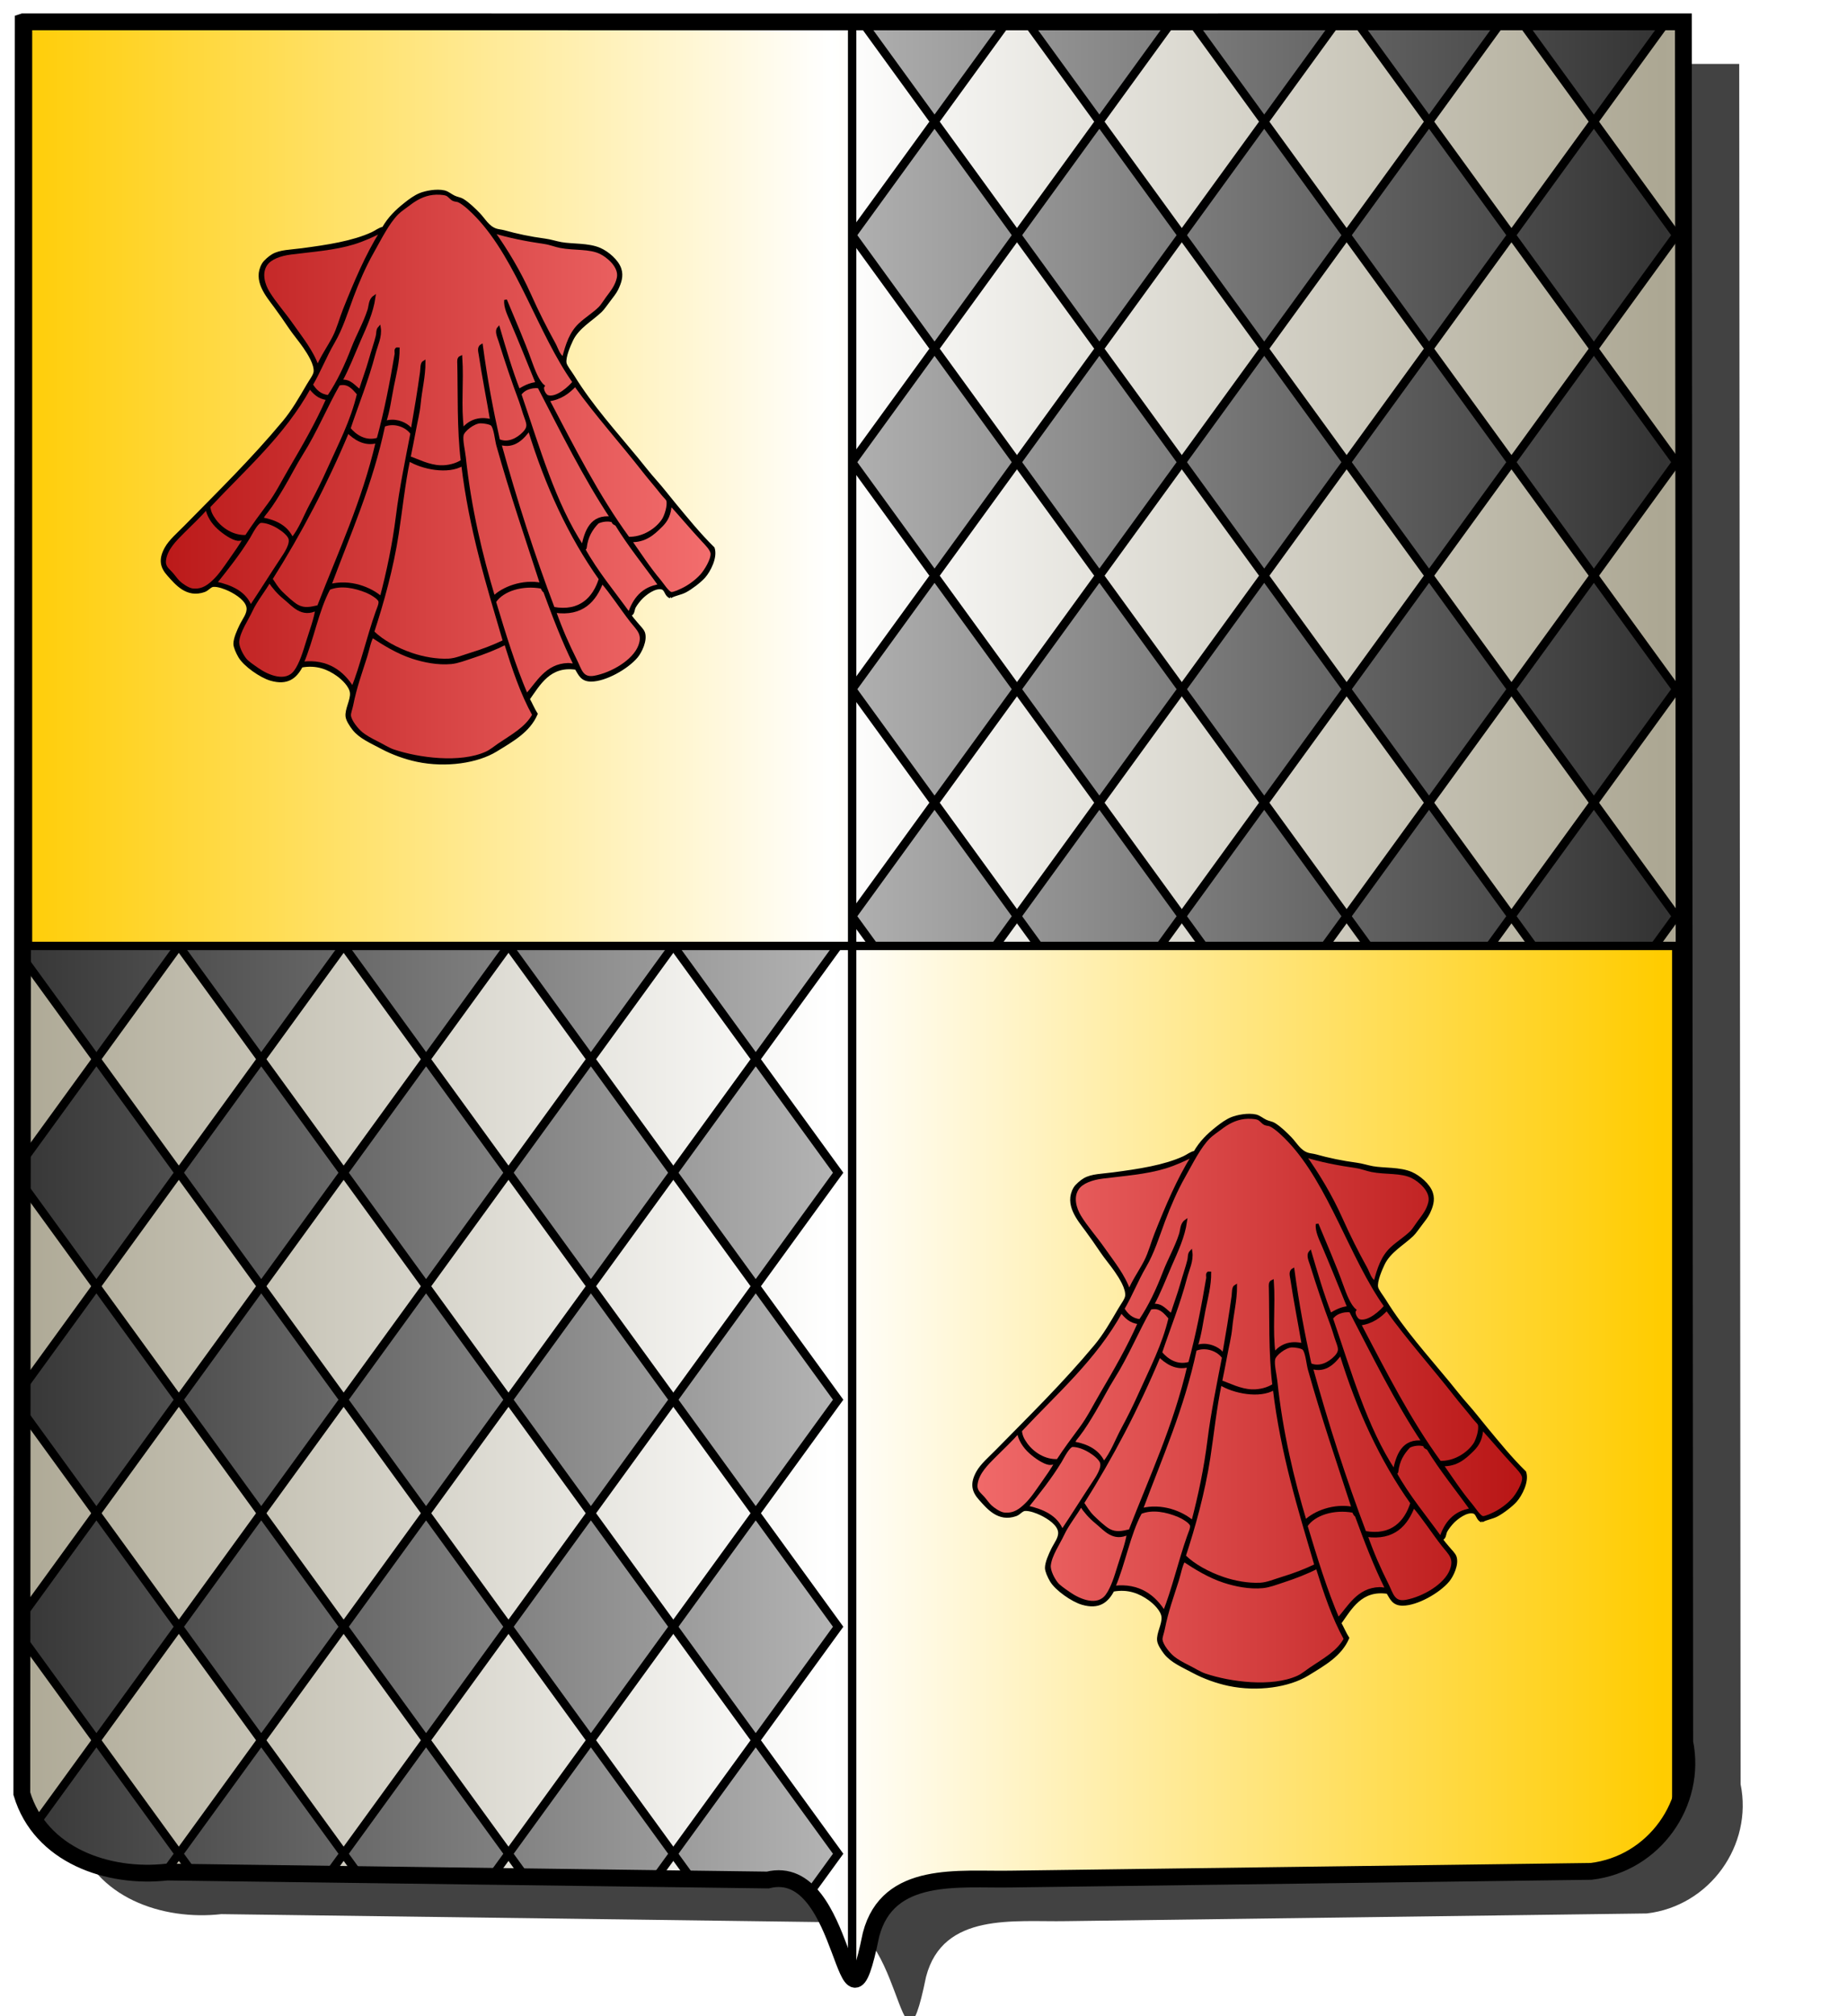 <?xml version="1.0" encoding="UTF-8" standalone="no"?><svg xmlns="http://www.w3.org/2000/svg" xmlns:cc="http://creativecommons.org/ns#" xmlns:dc="http://purl.org/dc/elements/1.1/" xmlns:inkscape="http://www.inkscape.org/namespaces/inkscape" xmlns:rdf="http://www.w3.org/1999/02/22-rdf-syntax-ns#" xmlns:sodipodi="http://sodipodi.sourceforge.net/DTD/sodipodi-0.dtd" xmlns:svg="http://www.w3.org/2000/svg" xmlns:xlink="http://www.w3.org/1999/xlink" height="720" id="svg2" inkscape:export-filename="/Users/olivier/Desktop/Blason Rouge/Blason_Vide_3D.png" inkscape:export-xdpi="144" inkscape:export-ydpi="144" inkscape:output_extension="org.inkscape.output.svg.inkscape" inkscape:version="1.0.2-2 (e86c870879, 2021-01-15)" sodipodi:docname="ecu_francais_moderne.svg" sodipodi:version="0.32" version="1.0" width="660">
  <sodipodi:namedview bordercolor="#666666" borderopacity="1.0" gridtolerance="10.0" guidetolerance="10.0" height="680px" id="base" inkscape:current-layer="layer1" inkscape:cx="396.46229" inkscape:cy="478.04383" inkscape:document-rotation="0" inkscape:pageopacity="0.0" inkscape:pageshadow="2" inkscape:window-height="1009" inkscape:window-maximized="1" inkscape:window-width="1920" inkscape:window-x="-8" inkscape:window-y="-8" inkscape:zoom="0.44547727" objecttolerance="10.0" pagecolor="#ffffff" showgrid="false"/>
  
  <g id="layer5" style="display:inline"><path d="M 8.303,7.803 C 8.136,218.707 7.969,429.611 7.802,640.516 C 14.425,662.608 38.645,670.902 59.686,668.524 C 131.235,669.471 202.785,670.419 274.334,671.366 C 303.335,664.152 301.555,738.290 311.243,690.905 C 317.267,667.715 342.842,671.373 361.262,671.025 C 430.357,670.110 499.453,669.195 568.548,668.280 C 590.998,665.642 606.480,643.935 602.017,622.111 C 601.854,417.342 601.692,212.573 601.530,7.803 C 403.787,7.831 206.045,7.831 8.303,7.803 z" id="path856" style="display:inline;overflow:visible;visibility:visible;opacity:1;fill:#424242;fill-opacity:1;fill-rule:evenodd;stroke:none;stroke-width:1.5;stroke-linecap:round;stroke-linejoin:round;stroke-miterlimit:4;stroke-dasharray:none;stroke-dashoffset:0;stroke-opacity:1;marker:none;marker-start:none;marker-mid:none;marker-end:none;filter:url(#filter3467)" transform="matrix(1.001,0,0,1,19.356,15.028)"/></g><g id="layer3" inkscape:groupmode="layer" inkscape:label="Fond écu" style="display:inline"><path d="M 8.303,7.803 C 8.136,218.707 7.969,429.611 7.802,640.516 C 14.425,662.608 38.645,670.902 59.686,668.524 C 131.235,669.471 202.785,670.419 274.334,671.366 C 303.335,664.152 301.555,738.290 311.243,690.905 C 317.267,667.715 342.842,671.373 361.262,671.025 C 430.357,670.110 499.453,669.195 568.548,668.280 C 590.998,665.642 606.480,643.935 602.017,622.111 C 601.854,417.342 601.692,212.573 601.530,7.803 C 403.787,7.831 206.045,7.831 8.303,7.803 z" id="path856" style="fill:url(#linearGradientargent);stroke:black;stroke-width:3.000"/></g>
  <g clip-path="url(#clip1)" id="layer4" inkscape:groupmode="layer" inkscape:label="Meubles" sodipodi:insensitive="true" style="fill:#ffffff"><g desc="partition" id="losangé" label="partition"><path d="M 598.336,2.000 L 599.000,2.915 L 599.000,2.915 L 569.550,43.449 L 569.550,43.449 L 540.100,2.915 L 540.100,2.915 L 541.000,2.000 L 599.000,2.000 L 598.336,2.000 z" id="" style="fill:url(#linearGradientsable);stroke:black;stroke-width:3.000"/></g><g desc="partition" id="losangé" label="partition"><path d="M 599.000,83.983 L 599.000,83.983 L 599.000,83.983 L 599.000,84.000 L 599.000,83.983 z" id="" style="fill:url(#linearGradientsable);stroke:black;stroke-width:3.000"/></g><g desc="partition" id="losangé" label="partition"><path d="M 539.435,2.000 L 540.100,2.915 L 540.100,2.915 L 510.650,43.449 L 510.650,43.449 L 481.200,2.915 L 481.200,2.915 L 482.000,2.000 L 539.435,2.000 z" id="" style="fill:url(#linearGradientsable);stroke:black;stroke-width:3.000"/></g><g desc="partition" id="losangé" label="partition"><path d="M 569.550,43.449 L 599.000,83.983 L 599.000,83.983 L 569.550,124.518 L 569.550,124.518 L 540.100,83.983 L 540.100,83.983 L 569.550,43.449 L 569.550,43.449 z" id="" style="fill:url(#linearGradientsable);stroke:black;stroke-width:3.000"/></g><g desc="partition" id="losangé" label="partition"><path d="M 599.000,165.052 L 599.000,165.052 L 599.000,165.052 L 599.000,165.000 L 599.000,165.052 z" id="" style="fill:url(#linearGradientsable);stroke:black;stroke-width:3.000"/></g><g desc="partition" id="losangé" label="partition"><path d="M 480.536,2.000 L 481.200,2.915 L 481.200,2.915 L 451.750,43.449 L 451.750,43.449 L 422.300,2.915 L 422.300,2.915 L 423.000,2.000 L 480.536,2.000 z" id="" style="fill:url(#linearGradientsable);stroke:black;stroke-width:3.000"/></g><g desc="partition" id="losangé" label="partition"><path d="M 510.650,43.449 L 540.100,83.983 L 540.100,83.983 L 510.650,124.518 L 510.650,124.518 L 481.200,83.983 L 481.200,83.983 L 510.650,43.449 L 510.650,43.449 z" id="" style="fill:url(#linearGradientsable);stroke:black;stroke-width:3.000"/></g><g desc="partition" id="losangé" label="partition"><path d="M 569.550,124.518 L 599.000,165.052 L 599.000,165.052 L 569.550,205.587 L 569.550,205.587 L 540.100,165.052 L 540.100,165.052 L 569.550,124.518 L 569.550,124.518 z" id="" style="fill:url(#linearGradientsable);stroke:black;stroke-width:3.000"/></g><g desc="partition" id="losangé" label="partition"><path d="M 599.000,246.121 L 599.000,246.121 L 599.000,246.121 L 599.000,246.000 L 599.000,246.121 z" id="" style="fill:url(#linearGradientsable);stroke:black;stroke-width:3.000"/></g><g desc="partition" id="losangé" label="partition"><path d="M 421.635,2.000 L 422.300,2.915 L 422.300,2.915 L 392.850,43.449 L 392.850,43.449 L 363.400,2.915 L 363.400,2.915 L 364.000,2.000 L 421.635,2.000 z" id="" style="fill:url(#linearGradientsable);stroke:black;stroke-width:3.000"/></g><g desc="partition" id="losangé" label="partition"><path d="M 451.750,43.449 L 481.200,83.983 L 481.200,83.983 L 451.750,124.518 L 451.750,124.518 L 422.300,83.983 L 422.300,83.983 L 451.750,43.449 L 451.750,43.449 z" id="" style="fill:url(#linearGradientsable);stroke:black;stroke-width:3.000"/></g><g desc="partition" id="losangé" label="partition"><path d="M 510.650,124.518 L 540.100,165.052 L 540.100,165.052 L 510.650,205.587 L 510.650,205.587 L 481.200,165.052 L 481.200,165.052 L 510.650,124.518 L 510.650,124.518 z" id="" style="fill:url(#linearGradientsable);stroke:black;stroke-width:3.000"/></g><g desc="partition" id="losangé" label="partition"><path d="M 569.550,205.587 L 599.000,246.121 L 599.000,246.121 L 569.550,286.656 L 569.550,286.656 L 540.100,246.121 L 540.100,246.121 L 569.550,205.587 L 569.550,205.587 z" id="" style="fill:url(#linearGradientsable);stroke:black;stroke-width:3.000"/></g><g desc="partition" id="losangé" label="partition"><path d="M 599.000,327.190 L 599.000,327.190 L 599.000,327.190 L 599.000,327.000 L 599.000,327.190 z" id="" style="fill:url(#linearGradientsable);stroke:black;stroke-width:3.000"/></g><g desc="partition" id="losangé" label="partition"><path d="M 362.736,2.000 L 363.400,2.915 L 363.400,2.915 L 333.950,43.449 L 333.950,43.449 L 304.500,2.915 L 304.500,2.915 L 305.000,2.000 L 304.500,2.000 L 362.736,2.000 z" id="" style="fill:url(#linearGradientsable);stroke:black;stroke-width:3.000"/></g><g desc="partition" id="losangé" label="partition"><path d="M 392.850,43.449 L 422.300,83.983 L 422.300,83.983 L 392.850,124.518 L 392.850,124.518 L 363.400,83.983 L 363.400,83.983 L 392.850,43.449 L 392.850,43.449 z" id="" style="fill:url(#linearGradientsable);stroke:black;stroke-width:3.000"/></g><g desc="partition" id="losangé" label="partition"><path d="M 451.750,124.518 L 481.200,165.052 L 481.200,165.052 L 451.750,205.587 L 451.750,205.587 L 422.300,165.052 L 422.300,165.052 L 451.750,124.518 L 451.750,124.518 z" id="" style="fill:url(#linearGradientsable);stroke:black;stroke-width:3.000"/></g><g desc="partition" id="losangé" label="partition"><path d="M 510.650,205.587 L 540.100,246.121 L 540.100,246.121 L 510.650,286.656 L 510.650,286.656 L 481.200,246.121 L 481.200,246.121 L 510.650,205.587 L 510.650,205.587 z" id="" style="fill:url(#linearGradientsable);stroke:black;stroke-width:3.000"/></g><g desc="partition" id="losangé" label="partition"><path d="M 569.550,286.656 L 599.000,327.190 L 599.000,327.190 L 569.550,367.725 L 569.550,367.725 L 540.100,327.190 L 540.100,327.190 L 569.550,286.656 L 569.550,286.656 z" id="" style="fill:url(#linearGradientsable);stroke:black;stroke-width:3.000"/></g><g desc="partition" id="losangé" label="partition"><path d="M 333.950,43.449 L 363.400,83.983 L 363.400,83.983 L 333.950,124.518 L 333.950,124.518 L 304.500,83.983 L 304.500,83.983 L 333.950,43.449 L 333.950,43.449 z" id="" style="fill:url(#linearGradientsable);stroke:black;stroke-width:3.000"/></g><g desc="partition" id="losangé" label="partition"><path d="M 392.850,124.518 L 422.300,165.052 L 422.300,165.052 L 392.850,205.587 L 392.850,205.587 L 363.400,165.052 L 363.400,165.052 L 392.850,124.518 L 392.850,124.518 z" id="" style="fill:url(#linearGradientsable);stroke:black;stroke-width:3.000"/></g><g desc="partition" id="losangé" label="partition"><path d="M 451.750,205.587 L 481.200,246.121 L 481.200,246.121 L 451.750,286.656 L 451.750,286.656 L 422.300,246.121 L 422.300,246.121 L 451.750,205.587 L 451.750,205.587 z" id="" style="fill:url(#linearGradientsable);stroke:black;stroke-width:3.000"/></g><g desc="partition" id="losangé" label="partition"><path d="M 510.650,286.656 L 540.100,327.190 L 540.100,327.190 L 510.650,367.725 L 510.650,367.725 L 481.200,327.190 L 481.200,327.190 L 510.650,286.656 L 510.650,286.656 z" id="" style="fill:url(#linearGradientsable);stroke:black;stroke-width:3.000"/></g><g desc="partition" id="losangé" label="partition"><path d="M 569.550,367.725 L 569.000,367.000 L 570.076,367.000 L 569.550,367.725 L 569.550,367.725 z" id="" style="fill:url(#linearGradientsable);stroke:black;stroke-width:3.000"/></g><g desc="partition" id="losangé" label="partition"><path d="M 304.500,83.983 L 304.500,83.983 L 304.500,83.983 L 304.500,84.000 L 304.500,83.983 z" id="" style="fill:url(#linearGradientsable);stroke:black;stroke-width:3.000"/></g><g desc="partition" id="losangé" label="partition"><path d="M 333.950,124.518 L 363.400,165.052 L 363.400,165.052 L 333.950,205.587 L 333.950,205.587 L 304.500,165.052 L 304.500,165.052 L 333.950,124.518 L 333.950,124.518 z" id="" style="fill:url(#linearGradientsable);stroke:black;stroke-width:3.000"/></g><g desc="partition" id="losangé" label="partition"><path d="M 392.850,205.587 L 422.300,246.121 L 422.300,246.121 L 392.850,286.656 L 392.850,286.656 L 363.400,246.121 L 363.400,246.121 L 392.850,205.587 L 392.850,205.587 z" id="" style="fill:url(#linearGradientsable);stroke:black;stroke-width:3.000"/></g><g desc="partition" id="losangé" label="partition"><path d="M 451.750,286.656 L 481.200,327.190 L 481.200,327.190 L 451.750,367.725 L 451.750,367.725 L 422.300,327.190 L 422.300,327.190 L 451.750,286.656 L 451.750,286.656 z" id="" style="fill:url(#linearGradientsable);stroke:black;stroke-width:3.000"/></g><g desc="partition" id="losangé" label="partition"><path d="M 510.650,367.725 L 510.000,367.000 L 511.176,367.000 L 510.650,367.725 L 510.650,367.725 z" id="" style="fill:url(#linearGradientsable);stroke:black;stroke-width:3.000"/></g><g desc="partition" id="losangé" label="partition"><path d="M 304.500,165.052 L 304.500,165.052 L 304.500,165.052 L 304.500,165.000 L 304.500,165.052 z" id="" style="fill:url(#linearGradientsable);stroke:black;stroke-width:3.000"/></g><g desc="partition" id="losangé" label="partition"><path d="M 333.950,205.587 L 363.400,246.121 L 363.400,246.121 L 333.950,286.656 L 333.950,286.656 L 304.500,246.121 L 304.500,246.121 L 333.950,205.587 L 333.950,205.587 z" id="" style="fill:url(#linearGradientsable);stroke:black;stroke-width:3.000"/></g><g desc="partition" id="losangé" label="partition"><path d="M 392.850,286.656 L 422.300,327.190 L 422.300,327.190 L 392.850,367.725 L 392.850,367.725 L 363.400,327.190 L 363.400,327.190 L 392.850,286.656 L 392.850,286.656 z" id="" style="fill:url(#linearGradientsable);stroke:black;stroke-width:3.000"/></g><g desc="partition" id="losangé" label="partition"><path d="M 451.750,367.725 L 451.000,367.000 L 452.276,367.000 L 451.750,367.725 L 451.750,367.725 z" id="" style="fill:url(#linearGradientsable);stroke:black;stroke-width:3.000"/></g><g desc="partition" id="losangé" label="partition"><path d="M 304.500,246.121 L 304.500,246.121 L 304.500,246.121 L 304.500,246.000 L 304.500,246.121 z" id="" style="fill:url(#linearGradientsable);stroke:black;stroke-width:3.000"/></g><g desc="partition" id="losangé" label="partition"><path d="M 333.950,286.656 L 363.400,327.190 L 363.400,327.190 L 333.950,367.725 L 333.950,367.725 L 304.500,327.190 L 304.500,327.190 L 333.950,286.656 L 333.950,286.656 z" id="" style="fill:url(#linearGradientsable);stroke:black;stroke-width:3.000"/></g><g desc="partition" id="losangé" label="partition"><path d="M 392.850,367.725 L 392.500,367.000 L 393.376,367.000 L 392.850,367.725 L 392.850,367.725 z" id="" style="fill:url(#linearGradientsable);stroke:black;stroke-width:3.000"/></g><g desc="partition" id="losangé" label="partition"><path d="M 304.500,327.190 L 304.500,327.190 L 304.500,327.190 L 304.500,327.000 L 304.500,327.190 z" id="" style="fill:url(#linearGradientsable);stroke:black;stroke-width:3.000"/></g><g desc="partition" id="losangé" label="partition"><path d="M 333.950,367.725 L 333.500,367.000 L 334.476,367.000 L 333.950,367.725 L 333.950,367.725 z" id="" style="fill:url(#linearGradientsable);stroke:black;stroke-width:3.000"/></g><g desc="partition" id="losangé" label="partition"><path d="M 298.836,336.800 L 299.500,337.715 L 299.500,337.715 L 270.050,378.249 L 270.050,378.249 L 240.600,337.715 L 240.600,337.715 L 241.500,336.800 L 299.500,336.800 L 298.836,336.800 z" id="" style="fill:url(#linearGradientsable);stroke:black;stroke-width:3.000"/></g><g desc="partition" id="losangé" label="partition"><path d="M 299.500,418.784 L 299.500,418.784 L 299.500,418.784 L 299.500,418.800 L 299.500,418.784 z" id="" style="fill:url(#linearGradientsable);stroke:black;stroke-width:3.000"/></g><g desc="partition" id="losangé" label="partition"><path d="M 239.936,336.800 L 240.600,337.715 L 240.600,337.715 L 211.150,378.249 L 211.150,378.249 L 181.700,337.715 L 181.700,337.715 L 182.500,336.800 L 239.936,336.800 z" id="" style="fill:url(#linearGradientsable);stroke:black;stroke-width:3.000"/></g><g desc="partition" id="losangé" label="partition"><path d="M 270.050,378.249 L 299.500,418.784 L 299.500,418.784 L 270.050,459.318 L 270.050,459.318 L 240.600,418.784 L 240.600,418.784 L 270.050,378.249 L 270.050,378.249 z" id="" style="fill:url(#linearGradientsable);stroke:black;stroke-width:3.000"/></g><g desc="partition" id="losangé" label="partition"><path d="M 299.500,499.852 L 299.500,499.852 L 299.500,499.852 L 299.500,499.800 L 299.500,499.852 z" id="" style="fill:url(#linearGradientsable);stroke:black;stroke-width:3.000"/></g><g desc="partition" id="losangé" label="partition"><path d="M 181.036,336.800 L 181.700,337.715 L 181.700,337.715 L 152.250,378.249 L 152.250,378.249 L 122.800,337.715 L 122.800,337.715 L 123.500,336.800 L 181.036,336.800 z" id="" style="fill:url(#linearGradientsable);stroke:black;stroke-width:3.000"/></g><g desc="partition" id="losangé" label="partition"><path d="M 211.150,378.249 L 240.600,418.784 L 240.600,418.784 L 211.150,459.318 L 211.150,459.318 L 181.700,418.784 L 181.700,418.784 L 211.150,378.249 L 211.150,378.249 z" id="" style="fill:url(#linearGradientsable);stroke:black;stroke-width:3.000"/></g><g desc="partition" id="losangé" label="partition"><path d="M 270.050,459.318 L 299.500,499.852 L 299.500,499.852 L 270.050,540.387 L 270.050,540.387 L 240.600,499.852 L 240.600,499.852 L 270.050,459.318 L 270.050,459.318 z" id="" style="fill:url(#linearGradientsable);stroke:black;stroke-width:3.000"/></g><g desc="partition" id="losangé" label="partition"><path d="M 299.500,580.921 L 299.500,580.921 L 299.500,580.921 L 299.500,580.800 L 299.500,580.921 z" id="" style="fill:url(#linearGradientsable);stroke:black;stroke-width:3.000"/></g><g desc="partition" id="losangé" label="partition"><path d="M 122.136,336.800 L 122.800,337.715 L 122.800,337.715 L 93.350,378.249 L 93.350,378.249 L 63.900,337.715 L 63.900,337.715 L 64.500,336.800 L 122.136,336.800 z" id="" style="fill:url(#linearGradientsable);stroke:black;stroke-width:3.000"/></g><g desc="partition" id="losangé" label="partition"><path d="M 152.250,378.249 L 181.700,418.784 L 181.700,418.784 L 152.250,459.318 L 152.250,459.318 L 122.800,418.784 L 122.800,418.784 L 152.250,378.249 L 152.250,378.249 z" id="" style="fill:url(#linearGradientsable);stroke:black;stroke-width:3.000"/></g><g desc="partition" id="losangé" label="partition"><path d="M 211.150,459.318 L 240.600,499.852 L 240.600,499.852 L 211.150,540.387 L 211.150,540.387 L 181.700,499.852 L 181.700,499.852 L 211.150,459.318 L 211.150,459.318 z" id="" style="fill:url(#linearGradientsable);stroke:black;stroke-width:3.000"/></g><g desc="partition" id="losangé" label="partition"><path d="M 270.050,540.387 L 299.500,580.921 L 299.500,580.921 L 270.050,621.456 L 270.050,621.456 L 240.600,580.921 L 240.600,580.921 L 270.050,540.387 L 270.050,540.387 z" id="" style="fill:url(#linearGradientsable);stroke:black;stroke-width:3.000"/></g><g desc="partition" id="losangé" label="partition"><path d="M 299.500,661.990 L 299.500,661.990 L 299.500,661.990 L 299.500,661.800 L 299.500,661.990 z" id="" style="fill:url(#linearGradientsable);stroke:black;stroke-width:3.000"/></g><g desc="partition" id="losangé" label="partition"><path d="M 63.236,336.800 L 63.900,337.715 L 63.900,337.715 L 34.450,378.249 L 34.450,378.249 L 5.000,337.715 L 5.000,337.715 L 5.500,336.800 L 5.000,336.800 L 63.236,336.800 z" id="" style="fill:url(#linearGradientsable);stroke:black;stroke-width:3.000"/></g><g desc="partition" id="losangé" label="partition"><path d="M 93.350,378.249 L 122.800,418.784 L 122.800,418.784 L 93.350,459.318 L 93.350,459.318 L 63.900,418.784 L 63.900,418.784 L 93.350,378.249 L 93.350,378.249 z" id="" style="fill:url(#linearGradientsable);stroke:black;stroke-width:3.000"/></g><g desc="partition" id="losangé" label="partition"><path d="M 152.250,459.318 L 181.700,499.852 L 181.700,499.852 L 152.250,540.387 L 152.250,540.387 L 122.800,499.852 L 122.800,499.852 L 152.250,459.318 L 152.250,459.318 z" id="" style="fill:url(#linearGradientsable);stroke:black;stroke-width:3.000"/></g><g desc="partition" id="losangé" label="partition"><path d="M 211.150,540.387 L 240.600,580.921 L 240.600,580.921 L 211.150,621.456 L 211.150,621.456 L 181.700,580.921 L 181.700,580.921 L 211.150,540.387 L 211.150,540.387 z" id="" style="fill:url(#linearGradientsable);stroke:black;stroke-width:3.000"/></g><g desc="partition" id="losangé" label="partition"><path d="M 270.050,621.456 L 299.500,661.990 L 299.500,661.990 L 270.050,702.525 L 270.050,702.525 L 240.600,661.990 L 240.600,661.990 L 270.050,621.456 L 270.050,621.456 z" id="" style="fill:url(#linearGradientsable);stroke:black;stroke-width:3.000"/></g><g desc="partition" id="losangé" label="partition"><path d="M 34.450,378.249 L 63.900,418.784 L 63.900,418.784 L 34.450,459.318 L 34.450,459.318 L 5.000,418.784 L 5.000,418.784 L 34.450,378.249 L 34.450,378.249 z" id="" style="fill:url(#linearGradientsable);stroke:black;stroke-width:3.000"/></g><g desc="partition" id="losangé" label="partition"><path d="M 93.350,459.318 L 122.800,499.852 L 122.800,499.852 L 93.350,540.387 L 93.350,540.387 L 63.900,499.852 L 63.900,499.852 L 93.350,459.318 L 93.350,459.318 z" id="" style="fill:url(#linearGradientsable);stroke:black;stroke-width:3.000"/></g><g desc="partition" id="losangé" label="partition"><path d="M 152.250,540.387 L 181.700,580.921 L 181.700,580.921 L 152.250,621.456 L 152.250,621.456 L 122.800,580.921 L 122.800,580.921 L 152.250,540.387 L 152.250,540.387 z" id="" style="fill:url(#linearGradientsable);stroke:black;stroke-width:3.000"/></g><g desc="partition" id="losangé" label="partition"><path d="M 211.150,621.456 L 240.600,661.990 L 240.600,661.990 L 211.150,702.525 L 211.150,702.525 L 181.700,661.990 L 181.700,661.990 L 211.150,621.456 L 211.150,621.456 z" id="" style="fill:url(#linearGradientsable);stroke:black;stroke-width:3.000"/></g><g desc="partition" id="losangé" label="partition"><path d="M 270.050,702.525 L 269.500,701.800 L 270.576,701.800 L 270.050,702.525 L 270.050,702.525 z" id="" style="fill:url(#linearGradientsable);stroke:black;stroke-width:3.000"/></g><g desc="partition" id="losangé" label="partition"><path d="M 5.000,418.784 L 5.000,418.784 L 5.000,418.784 L 5.000,418.800 L 5.000,418.784 z" id="" style="fill:url(#linearGradientsable);stroke:black;stroke-width:3.000"/></g><g desc="partition" id="losangé" label="partition"><path d="M 34.450,459.318 L 63.900,499.852 L 63.900,499.852 L 34.450,540.387 L 34.450,540.387 L 5.000,499.852 L 5.000,499.852 L 34.450,459.318 L 34.450,459.318 z" id="" style="fill:url(#linearGradientsable);stroke:black;stroke-width:3.000"/></g><g desc="partition" id="losangé" label="partition"><path d="M 93.350,540.387 L 122.800,580.921 L 122.800,580.921 L 93.350,621.456 L 93.350,621.456 L 63.900,580.921 L 63.900,580.921 L 93.350,540.387 L 93.350,540.387 z" id="" style="fill:url(#linearGradientsable);stroke:black;stroke-width:3.000"/></g><g desc="partition" id="losangé" label="partition"><path d="M 152.250,621.456 L 181.700,661.990 L 181.700,661.990 L 152.250,702.525 L 152.250,702.525 L 122.800,661.990 L 122.800,661.990 L 152.250,621.456 L 152.250,621.456 z" id="" style="fill:url(#linearGradientsable);stroke:black;stroke-width:3.000"/></g><g desc="partition" id="losangé" label="partition"><path d="M 211.150,702.525 L 210.500,701.800 L 211.676,701.800 L 211.150,702.525 L 211.150,702.525 z" id="" style="fill:url(#linearGradientsable);stroke:black;stroke-width:3.000"/></g><g desc="partition" id="losangé" label="partition"><path d="M 5.000,499.852 L 5.000,499.852 L 5.000,499.852 L 5.000,499.800 L 5.000,499.852 z" id="" style="fill:url(#linearGradientsable);stroke:black;stroke-width:3.000"/></g><g desc="partition" id="losangé" label="partition"><path d="M 34.450,540.387 L 63.900,580.921 L 63.900,580.921 L 34.450,621.456 L 34.450,621.456 L 5.000,580.921 L 5.000,580.921 L 34.450,540.387 L 34.450,540.387 z" id="" style="fill:url(#linearGradientsable);stroke:black;stroke-width:3.000"/></g><g desc="partition" id="losangé" label="partition"><path d="M 93.350,621.456 L 122.800,661.990 L 122.800,661.990 L 93.350,702.525 L 93.350,702.525 L 63.900,661.990 L 63.900,661.990 L 93.350,621.456 L 93.350,621.456 z" id="" style="fill:url(#linearGradientsable);stroke:black;stroke-width:3.000"/></g><g desc="partition" id="losangé" label="partition"><path d="M 152.250,702.525 L 151.500,701.800 L 152.776,701.800 L 152.250,702.525 L 152.250,702.525 z" id="" style="fill:url(#linearGradientsable);stroke:black;stroke-width:3.000"/></g><g desc="partition" id="losangé" label="partition"><path d="M 5.000,580.921 L 5.000,580.921 L 5.000,580.921 L 5.000,580.800 L 5.000,580.921 z" id="" style="fill:url(#linearGradientsable);stroke:black;stroke-width:3.000"/></g><g desc="partition" id="losangé" label="partition"><path d="M 34.450,621.456 L 63.900,661.990 L 63.900,661.990 L 34.450,702.525 L 34.450,702.525 L 5.000,661.990 L 5.000,661.990 L 34.450,621.456 L 34.450,621.456 z" id="" style="fill:url(#linearGradientsable);stroke:black;stroke-width:3.000"/></g><g desc="partition" id="losangé" label="partition"><path d="M 93.350,702.525 L 93.000,701.800 L 93.876,701.800 L 93.350,702.525 L 93.350,702.525 z" id="" style="fill:url(#linearGradientsable);stroke:black;stroke-width:3.000"/></g><g desc="partition" id="losangé" label="partition"><path d="M 5.000,661.990 L 5.000,661.990 L 5.000,661.990 L 5.000,661.800 L 5.000,661.990 z" id="" style="fill:url(#linearGradientsable);stroke:black;stroke-width:3.000"/></g><g desc="partition" id="losangé" label="partition"><path d="M 34.450,702.525 L 34.000,701.800 L 34.976,701.800 L 34.450,702.525 L 34.450,702.525 z" id="" style="fill:url(#linearGradientsable);stroke:black;stroke-width:3.000"/></g><g desc="partition" id="Ecarteler" label="partition"><path d="M 10.000,2.000 L 304.500,2.000 L 304.500,337.800 L 10.000,337.800 L 10.000,2.000 z" id="" style="fill:url(#linearGradientor);stroke:black;stroke-width:3.000"/></g><g desc="partition" id="Ecarteler" label="partition"><path d="M 304.500,337.800 L 599.000,337.800 L 599.000,732.000 L 304.500,732.000 L 304.500,337.800 z" id="" style="fill:url(#linearGradientor);stroke:black;stroke-width:3.000"/></g><g desc="coquille" id="coquille 001" label="objets"><g id=""><path d="M 239.532,213.152 C 237.868,212.612 238.059,210.412 236.557,210.021 C 233.969,209.345 230.483,212.157 229.198,213.465 C 228.348,214.330 227.238,215.748 226.693,216.753 C 226.170,217.718 226.344,219.594 224.971,219.415 C 225.644,220.687 226.591,221.590 227.476,222.703 C 228.261,223.691 229.605,224.890 229.981,225.991 C 230.894,228.663 228.870,232.773 227.476,234.446 C 224.080,238.521 216.233,242.920 211.193,242.900 C 207.882,242.888 207.148,240.796 205.869,238.673 C 196.318,237.255 192.618,244.282 188.803,249.633 C 189.781,251.370 190.567,253.297 191.622,254.956 C 188.953,261.105 183.108,264.335 177.217,267.952 C 170.612,272.005 159.392,273.746 149.034,271.552 C 144.821,270.660 140.249,269.013 136.509,267.012 C 132.560,264.899 128.639,263.267 126.332,260.280 C 125.482,259.181 124.155,257.243 123.983,255.896 C 123.657,253.331 125.784,250.061 125.549,247.441 C 125.328,244.967 122.516,242.323 120.695,241.022 C 117.394,238.663 113.240,236.861 107.700,237.891 C 105.612,241.822 102.706,244.326 96.740,242.588 C 93.231,241.565 87.446,237.567 85.624,234.446 C 84.800,233.035 83.897,231.028 83.901,229.905 C 83.910,227.996 85.196,225.177 86.093,223.329 C 87.111,221.235 88.827,219.244 88.598,217.067 C 88.310,214.319 84.771,211.973 82.022,210.647 C 80.589,209.956 78.001,208.946 76.229,209.082 C 75.029,209.173 74.293,210.490 72.941,210.960 C 66.807,213.093 63.084,208.460 60.259,205.324 C 57.802,202.596 57.000,199.965 59.320,195.773 C 60.792,193.112 63.699,190.658 66.209,188.101 C 78.298,175.783 90.152,164.222 101.437,150.681 C 104.710,146.754 107.205,142.399 110.049,137.529 C 110.988,135.919 112.407,134.105 112.554,132.832 C 112.872,130.079 110.363,126.182 108.796,123.907 C 107.061,121.387 105.108,119.153 103.473,116.705 C 101.792,114.188 100.002,111.647 98.306,109.346 C 95.511,105.556 90.688,100.064 94.078,94.315 C 94.666,93.319 96.418,91.822 97.523,91.184 C 100.147,89.669 103.831,89.684 107.857,89.149 C 117.031,87.929 126.057,86.581 133.064,83.355 C 134.442,82.721 135.563,81.708 136.979,81.477 C 139.110,77.812 141.616,75.359 144.964,72.709 C 146.525,71.473 148.392,70.126 150.130,69.421 C 152.078,68.631 155.954,67.842 158.742,68.481 C 159.988,68.767 161.112,69.807 162.343,70.360 C 163.457,70.861 164.521,70.962 165.318,71.456 C 167.386,72.738 169.450,74.756 171.111,76.466 C 172.954,78.365 174.347,81.153 177.217,82.103 C 178.091,82.392 179.179,82.443 180.192,82.729 C 184.492,83.947 189.542,85.020 194.753,85.704 C 196.742,85.965 198.573,86.603 200.546,86.957 C 204.477,87.662 210.241,87.202 214.324,88.992 C 217.107,90.212 220.554,93.121 221.526,96.038 C 222.395,98.642 221.481,101.023 220.430,103.240 C 219.892,104.377 218.667,105.936 217.612,107.311 C 216.611,108.615 215.581,110.165 214.637,111.068 C 211.366,114.199 206.459,116.854 204.303,121.402 C 203.471,123.159 201.535,127.496 201.955,129.700 C 202.180,130.878 203.818,132.844 204.773,134.397 C 211.348,145.078 219.846,154.408 227.476,163.676 C 229.750,166.439 231.854,169.187 234.208,171.818 C 236.547,174.431 238.719,177.282 240.940,179.959 C 245.434,185.373 249.813,190.799 254.875,195.773 C 255.944,199.043 253.451,203.824 251.587,205.949 C 250.189,207.543 246.909,210.055 244.855,211.116 C 243.084,212.031 241.030,212.240 239.532,213.152 M 170.641,77.406 C 169.037,75.704 165.978,72.675 163.908,71.769 C 163.351,71.525 162.576,71.554 162.030,71.300 C 161.139,70.885 160.518,69.796 159.524,69.421 C 158.385,68.991 156.118,68.941 154.671,69.108 C 151.273,69.497 148.525,71.093 146.216,72.865 C 144.784,73.964 143.089,75.055 141.988,76.154 C 138.545,79.588 135.748,85.364 133.064,90.088 C 130.304,94.946 127.819,100.656 125.862,105.902 C 123.729,111.618 122.023,117.236 119.129,122.185 C 116.137,127.302 114.092,132.677 111.301,137.373 C 112.640,139.478 114.302,141.260 117.407,141.600 C 120.910,136.420 123.648,130.541 126.018,124.377 C 127.774,119.813 130.291,115.482 131.811,110.756 C 132.298,109.244 132.156,107.153 133.690,106.059 C 132.910,111.641 130.514,116.646 128.367,121.559 C 126.215,126.482 124.326,131.514 121.791,136.120 C 125.238,135.645 126.535,138.261 128.680,139.565 C 129.799,135.888 131.227,132.224 132.281,128.448 C 133.082,125.578 134.156,122.547 134.786,119.993 C 135.034,118.989 134.798,117.849 135.569,117.018 C 136.063,120.230 134.468,123.280 133.690,126.256 C 131.252,135.585 127.676,144.320 124.766,153.030 C 126.839,155.572 130.529,158.212 135.099,156.787 C 137.798,146.932 139.804,136.658 141.519,126.413 C 141.606,125.892 141.051,124.355 142.302,124.534 C 142.337,129.036 141.134,133.497 140.266,137.842 C 139.378,142.289 138.841,146.777 137.448,150.838 C 140.873,149.675 144.087,150.921 145.903,152.403 C 146.375,152.789 146.784,153.511 147.312,153.343 C 148.491,146.654 149.682,139.532 150.600,132.832 C 150.756,131.689 150.568,129.760 151.539,129.231 C 151.577,134.339 150.288,139.226 149.817,144.262 C 149.522,147.417 148.657,150.669 148.095,153.812 C 147.515,157.054 146.826,160.241 146.216,163.363 C 149.277,164.413 153.138,166.488 157.332,166.651 C 160.124,166.760 163.115,165.974 165.161,164.616 C 163.748,153.471 164.154,139.956 163.908,129.857 C 163.889,129.081 163.697,127.918 164.691,127.509 C 165.310,136.544 164.144,144.953 165.317,153.499 C 167.338,150.733 170.872,148.940 175.651,150.211 C 174.388,142.695 172.714,134.400 171.581,126.726 C 171.433,125.725 170.892,124.109 172.050,123.438 C 173.669,135.475 175.691,146.188 178.157,157.257 C 181.481,158.825 185.106,156.853 187.238,154.595 C 189.495,152.204 188.472,150.976 187.394,147.706 C 186.879,146.145 186.409,144.452 185.985,143.322 C 183.272,136.099 180.886,128.965 178.626,121.716 C 178.196,120.336 177.185,118.268 178.157,117.175 C 180.383,124.760 182.606,132.348 185.359,139.408 C 187.275,138.298 189.163,137.158 191.935,136.903 C 188.935,129.537 185.883,121.890 182.854,114.827 C 181.820,112.417 180.413,109.629 180.662,107.155 C 183.523,114.061 186.923,121.797 189.586,129.231 C 190.622,132.121 192.162,136.210 194.127,137.842 C 193.366,138.815 194.646,141.281 195.692,141.600 C 199.080,142.634 203.838,138.056 205.087,136.433 C 192.742,119.097 185.292,92.944 170.641,77.406 M 189.273,105.275 C 191.981,111.328 194.939,117.224 198.040,122.811 C 199.017,124.570 199.488,126.858 201.328,127.978 C 202.634,122.905 203.981,118.837 207.279,115.765 C 209.487,113.708 212.179,112.080 214.324,109.972 C 215.116,109.194 215.928,107.792 216.985,106.371 C 218.614,104.184 220.265,102.186 220.900,99.326 C 221.831,95.130 217.052,91.432 214.637,90.245 C 210.669,88.294 205.219,89.015 200.233,88.053 C 198.365,87.692 196.604,86.932 194.596,86.643 C 188.215,85.726 181.576,84.429 176.278,82.729 C 176.269,82.634 176.254,82.544 176.121,82.573 C 181.008,89.443 185.601,97.071 189.273,105.275 M 126.331,86.800 C 119.430,88.900 111.713,89.421 103.942,90.401 C 100.175,90.876 96.560,92.150 95.017,94.472 C 92.918,97.632 94.233,101.727 95.800,104.336 C 98.048,108.077 101.530,111.950 104.412,116.079 C 107.670,120.745 111.628,125.560 113.493,131.109 C 114.990,127.415 117.395,124.123 119.286,120.463 C 120.876,117.384 121.726,113.901 123.043,110.599 C 126.984,100.716 131.003,91.227 136.195,82.886 C 136.186,82.791 136.172,82.700 136.039,82.729 C 133.516,84.042 129.858,85.727 126.331,86.800 M 121.008,137.216 C 116.441,145.230 112.840,154.038 107.856,161.954 C 105.399,165.856 103.327,170.065 100.967,174.010 C 99.136,177.071 97.362,179.999 95.331,182.621 C 94.614,183.546 93.668,184.501 93.765,185.283 C 98.785,186.212 102.635,188.312 104.412,192.485 C 107.372,188.900 108.909,184.407 111.144,180.272 C 113.365,176.165 115.462,171.936 117.407,167.590 C 121.269,158.959 125.821,150.308 128.054,140.660 C 126.389,138.816 124.556,136.230 121.008,137.216 M 195.848,142.852 C 204.813,159.878 213.531,177.151 224.501,192.172 C 229.760,192.414 234.776,189.089 237.026,185.596 C 237.828,184.352 239.120,180.631 238.593,178.707 C 238.437,178.139 237.326,177.187 236.557,176.202 C 234.426,173.469 232.147,170.902 230.294,168.530 C 221.983,157.887 213.194,148.212 205.556,137.529 C 203.104,140.087 200.312,142.305 195.848,142.852 M 185.828,140.817 C 192.380,159.889 198.027,179.869 208.217,195.303 C 209.371,189.667 211.349,184.038 218.551,184.969 C 208.861,170.391 200.863,154.121 192.560,138.155 C 189.716,137.851 186.987,138.923 185.828,140.817 M 74.663,180.899 C 74.848,182.735 75.445,184.032 76.699,185.752 C 79.052,188.982 83.270,191.790 87.972,191.545 C 90.533,187.622 93.304,183.879 96.113,180.116 C 98.953,176.312 101.033,172.062 103.472,167.903 C 108.274,159.716 113.149,151.355 117.094,142.382 C 113.885,142.094 112.252,140.231 110.674,138.312 C 101.394,155.231 87.304,167.339 74.663,180.899 M 177.843,158.979 C 177.338,157.174 176.952,152.700 175.808,151.620 C 175.185,151.032 172.762,150.626 171.580,150.681 C 169.133,150.793 165.501,153.680 165.160,155.378 C 164.778,157.284 165.691,160.812 165.944,163.206 C 167.893,181.655 171.960,198.391 176.434,213.309 C 179.654,210.065 186.663,207.252 193.500,208.612 C 188.198,192.266 182.632,176.101 177.843,158.979 M 137.135,151.933 C 132.692,172.960 124.778,190.514 117.877,209.081 C 125.091,207.238 132.238,210.053 136.195,213.465 C 138.688,204.016 140.691,194.514 141.988,184.187 C 143.206,174.497 145.285,164.368 147.155,154.751 C 145.423,152.215 141.119,150.311 137.135,151.933 M 189.116,153.342 C 186.975,156.205 183.775,160.004 178.626,158.352 C 184.258,178.711 190.579,198.382 197.728,217.223 C 207.391,218.980 212.350,213.531 214.481,206.733 C 203.581,191.380 195.287,173.423 189.116,153.342 M 96.896,206.733 C 97.813,208.084 98.912,210.026 100.497,211.586 C 101.956,213.022 104.674,215.581 106.290,216.440 C 108.811,217.781 110.992,217.241 113.806,216.597 C 121.230,197.403 129.772,179.329 134.786,157.726 C 130.248,159.057 126.618,156.462 124.296,154.125 C 116.423,172.920 107.215,190.383 96.896,206.733 M 146.059,164.146 C 144.216,172.982 143.341,181.812 141.988,190.606 C 140.096,202.904 136.654,215.235 133.220,225.678 C 136.589,229.024 141.897,231.882 147.155,233.663 C 151.160,235.019 155.944,235.906 160.307,235.698 C 162.841,235.577 165.386,234.450 167.979,233.663 C 172.693,232.231 176.482,230.737 180.192,228.965 C 174.293,208.875 168.096,189.079 165.317,165.867 C 160.073,169.038 150.799,167.109 146.059,164.146 M 236.244,187.788 C 233.459,190.539 230.528,193.302 225.284,193.111 C 228.692,197.976 231.854,202.874 235.774,207.515 C 236.693,208.604 238.676,211.762 239.845,211.899 C 240.788,212.010 243.024,210.916 243.915,210.490 C 246.048,209.472 248.620,207.698 250.648,205.480 C 252.046,203.950 254.563,199.921 254.405,197.651 C 254.304,196.193 252.296,194.223 251.117,192.954 C 247.007,188.530 243.384,184.168 239.688,180.115 C 239.679,180.020 239.664,179.930 239.531,179.959 C 239.366,183.705 238.202,185.853 236.244,187.788 M 65.426,189.980 C 62.646,192.760 59.430,195.906 58.850,199.844 C 58.459,202.493 59.989,203.296 61.355,204.854 C 62.325,205.961 63.062,207.111 64.017,207.986 C 64.802,208.705 67.142,210.476 68.870,210.647 C 72.597,211.018 74.830,208.980 76.542,207.359 C 78.595,205.415 80.381,202.711 82.179,200.157 C 84.095,197.433 86.031,194.712 87.345,192.328 C 86.577,192.345 85.753,192.734 84.997,192.641 C 83.050,192.401 80.086,190.355 78.108,188.571 C 75.908,186.586 74.302,183.993 73.880,181.368 C 71.584,184.043 68.457,186.948 65.426,189.980 M 220.273,187.318 C 219.769,186.987 219.032,186.889 219.021,186.065 C 217.244,185.434 214.908,185.844 213.540,186.535 C 211.335,188.818 209.595,191.566 209.157,195.616 C 209.119,195.892 208.887,195.973 208.531,195.929 C 213.234,204.430 219.297,211.571 224.814,219.259 C 226.569,213.968 229.648,210.002 235.773,209.082 C 230.614,201.821 224.993,195.020 220.273,187.318 M 100.654,199.687 C 101.925,197.767 104.442,194.159 103.472,192.015 C 102.453,189.763 97.073,186.186 93.295,186.222 C 91.794,186.236 89.744,190.493 88.911,191.858 C 85.316,197.749 80.948,203.220 77.012,208.141 C 82.754,209.444 87.609,211.636 89.537,216.753 C 93.277,211.186 96.842,205.444 100.654,199.687 M 101.750,213.622 C 99.474,211.778 97.618,209.611 96.270,207.515 C 94.448,210.736 91.507,214.327 89.851,217.849 C 88.170,221.423 85.387,225.344 84.997,228.966 C 84.781,230.970 86.442,234.059 87.659,235.542 C 88.485,236.549 90.299,237.772 92.043,238.986 C 95.798,241.601 102.212,244.250 105.508,239.769 C 107.486,237.079 108.715,232.919 109.892,229.123 C 111.130,225.127 112.645,221.175 113.179,217.536 C 107.835,220.247 104.787,216.082 101.750,213.622 M 198.197,218.319 C 200.526,224.879 202.818,230.089 205.712,235.855 C 207.391,239.198 207.893,242.640 212.444,241.804 C 218.672,240.661 226.533,236.077 228.571,230.687 C 230.221,226.325 227.883,224.692 225.596,221.763 C 222.141,217.338 218.266,211.366 215.106,207.828 C 212.604,214.367 208.150,219.749 198.197,218.319 M 134.630,218.789 C 135.135,217.357 135.949,215.704 135.726,214.718 C 135.426,213.396 132.202,211.697 131.185,211.273 C 126.857,209.470 121.780,208.450 117.563,210.177 C 113.339,218.009 111.660,228.385 108.013,236.794 C 117.109,235.689 122.574,240.205 126.018,245.719 C 129.139,237.954 131.596,227.391 134.630,218.789 M 194.596,211.117 C 193.931,210.946 193.963,210.080 193.500,209.708 C 186.675,208.446 179.563,210.600 176.747,214.875 C 180.200,226.348 183.689,237.785 188.176,248.224 C 192.069,243.988 195.207,237.456 203.050,237.264 C 203.830,237.245 204.696,237.633 205.398,237.264 C 201.306,229.040 197.908,220.121 194.596,211.117 M 168.605,234.602 C 166.158,235.401 163.585,236.411 161.246,236.638 C 156.466,237.100 151.429,236.044 147.468,234.759 C 141.996,232.984 137.006,229.845 133.063,227.244 C 132.057,228.769 131.519,231.905 130.715,234.446 C 128.888,240.222 127.015,245.232 125.705,251.826 C 125.422,253.250 124.820,254.616 124.922,255.583 C 125.136,257.614 127.675,260.631 129.149,261.846 C 130.511,262.969 132.556,264.109 134.629,265.134 C 136.661,266.139 138.724,267.483 140.579,268.109 C 149.506,271.122 164.438,273.101 173.772,268.892 C 175.373,268.170 176.793,266.952 178.312,265.917 C 182.921,262.779 188.073,260.073 190.681,255.271 C 186.446,247.658 183.478,238.779 180.660,229.750 C 176.868,231.631 173.033,233.157 168.605,234.602 z" id="" style="fill:#000000;stroke:black;stroke-width:1.000"/><path d="M 205.086,136.433 C 203.838,138.055 199.080,142.633 195.692,141.600 C 194.646,141.281 193.366,138.814 194.126,137.842 C 192.161,136.210 190.620,132.121 189.585,129.230 C 186.923,121.796 183.523,114.061 180.661,107.154 C 180.412,109.628 181.819,112.417 182.853,114.826 C 185.882,121.890 188.933,129.537 191.934,136.902 C 189.162,137.158 187.275,138.297 185.358,139.408 C 182.606,132.348 180.383,124.760 178.156,117.175 C 177.185,118.267 178.195,120.335 178.625,121.715 C 180.885,128.964 183.271,136.098 185.984,143.322 C 186.408,144.451 186.878,146.144 187.393,147.706 C 188.471,150.975 189.494,152.204 187.237,154.595 C 185.106,156.852 181.480,158.824 178.156,157.257 C 175.690,146.187 173.669,135.474 172.049,123.437 C 170.891,124.108 171.432,125.724 171.580,126.725 C 172.713,134.400 174.388,142.695 175.650,150.211 C 170.872,148.940 167.337,150.733 165.316,153.499 C 164.143,144.953 165.309,136.544 164.691,127.508 C 163.696,127.918 163.889,129.081 163.907,129.857 C 164.153,139.956 163.747,153.470 165.160,164.615 C 163.115,165.973 160.124,166.759 157.331,166.651 C 153.137,166.488 149.276,164.413 146.215,163.363 C 146.826,160.241 147.514,157.054 148.094,153.812 C 148.656,150.669 149.521,147.417 149.816,144.261 C 150.287,139.226 151.577,134.339 151.538,129.230 C 150.568,129.760 150.755,131.688 150.599,132.832 C 149.681,139.531 148.490,146.654 147.311,153.342 C 146.784,153.510 146.375,152.789 145.902,152.403 C 144.086,150.920 140.872,149.674 137.447,150.837 C 138.840,146.777 139.377,142.288 140.265,137.842 C 141.133,133.497 142.336,129.036 142.301,124.533 C 141.050,124.354 141.605,125.891 141.518,126.412 C 139.803,136.657 137.796,146.931 135.098,156.787 C 130.529,158.212 126.839,155.571 124.765,153.029 C 127.675,144.319 131.251,135.585 133.689,126.256 C 134.467,123.279 136.062,120.229 135.568,117.018 C 134.798,117.849 135.033,118.989 134.785,119.993 C 134.156,122.546 133.081,125.578 132.280,128.448 C 131.226,132.223 129.799,135.888 128.679,139.564 C 126.533,138.261 125.236,135.645 121.790,136.120 C 124.325,131.513 126.214,126.481 128.366,121.559 C 130.514,116.646 132.909,111.640 133.689,106.058 C 132.154,107.152 132.296,109.244 131.810,110.755 C 130.290,115.482 127.773,119.813 126.017,124.377 C 123.647,130.540 120.909,136.419 117.406,141.600 C 114.301,141.260 112.639,139.477 111.300,137.372 C 114.091,132.676 116.136,127.302 119.128,122.185 C 122.022,117.235 123.728,111.618 125.861,105.902 C 127.818,100.656 130.303,94.945 133.063,90.088 C 135.747,85.364 138.544,79.588 141.988,76.153 C 143.088,75.055 144.782,73.964 146.215,72.865 C 148.524,71.093 151.272,69.497 154.670,69.107 C 156.117,68.941 158.384,68.990 159.523,69.420 C 160.517,69.796 161.138,70.885 162.029,71.299 C 162.576,71.553 163.351,71.525 163.907,71.769 C 165.977,72.675 169.036,75.704 170.640,77.405 C 185.292,92.944 192.742,119.097 205.086,136.433 z" id="" style="fill:url(#linearGradientgueules);stroke:black;stroke-width:1.000"/><path d="M 176.121,82.573 C 176.254,82.544 176.269,82.634 176.277,82.729 C 181.576,84.429 188.214,85.726 194.596,86.643 C 196.604,86.932 198.365,87.692 200.232,88.053 C 205.219,89.015 210.668,88.294 214.637,90.245 C 217.052,91.431 221.830,95.130 220.899,99.326 C 220.265,102.186 218.614,104.184 216.985,106.371 C 215.927,107.792 215.116,109.194 214.323,109.972 C 212.178,112.080 209.486,113.708 207.278,115.765 C 203.981,118.837 202.634,122.905 201.328,127.978 C 199.488,126.858 199.017,124.570 198.040,122.811 C 194.939,117.224 191.980,111.328 189.272,105.275 C 185.601,97.071 181.008,89.443 176.121,82.573 z" id="" style="fill:url(#linearGradientgueules);stroke:black;stroke-width:1.000"/><path d="M 136.039,82.729 C 136.172,82.700 136.186,82.791 136.195,82.886 C 131.003,91.227 126.984,100.716 123.043,110.599 C 121.726,113.901 120.876,117.384 119.286,120.463 C 117.395,124.123 114.991,127.415 113.493,131.109 C 111.628,125.560 107.669,120.745 104.412,116.079 C 101.530,111.950 98.048,108.077 95.800,104.336 C 94.233,101.727 92.919,97.632 95.017,94.472 C 96.559,92.150 100.175,90.876 103.942,90.401 C 111.713,89.421 119.430,88.900 126.331,86.800 C 129.858,85.727 133.516,84.042 136.039,82.729 z" id="" style="fill:url(#linearGradientgueules);stroke:black;stroke-width:1.000"/><path d="M 128.054,140.660 C 125.821,150.308 121.269,158.959 117.407,167.590 C 115.462,171.936 113.365,176.164 111.144,180.272 C 108.909,184.407 107.372,188.900 104.412,192.485 C 102.635,188.312 98.785,186.212 93.765,185.283 C 93.668,184.501 94.614,183.546 95.331,182.621 C 97.362,179.999 99.136,177.071 100.967,174.010 C 103.327,170.065 105.399,165.855 107.856,161.954 C 112.840,154.038 116.441,145.230 121.008,137.216 C 124.556,136.230 126.389,138.816 128.054,140.660 z" id="" style="fill:url(#linearGradientgueules);stroke:black;stroke-width:1.000"/><path d="M 205.556,137.529 C 213.194,148.212 221.983,157.888 230.294,168.530 C 232.147,170.902 234.426,173.469 236.556,176.202 C 237.325,177.187 238.436,178.139 238.592,178.707 C 239.120,180.631 237.828,184.352 237.026,185.596 C 234.776,189.089 229.760,192.414 224.500,192.172 C 213.531,177.151 204.812,159.878 195.848,142.852 C 200.312,142.305 203.104,140.087 205.556,137.529 z" id="" style="fill:url(#linearGradientgueules);stroke:black;stroke-width:1.000"/><path d="M 192.561,138.155 C 200.863,154.121 208.861,170.392 218.552,184.970 C 211.349,184.038 209.372,189.667 208.218,195.303 C 198.027,179.869 192.381,159.889 185.828,140.817 C 186.987,138.923 189.716,137.851 192.561,138.155 z" id="" style="fill:url(#linearGradientgueules);stroke:black;stroke-width:1.000"/><path d="M 110.674,138.312 C 112.251,140.231 113.885,142.094 117.094,142.382 C 113.149,151.355 108.274,159.716 103.472,167.903 C 101.033,172.062 98.953,176.312 96.113,180.116 C 93.304,183.879 90.533,187.622 87.972,191.545 C 83.270,191.790 79.052,188.982 76.699,185.752 C 75.445,184.032 74.848,182.735 74.663,180.899 C 87.304,167.339 101.394,155.231 110.674,138.312 z" id="" style="fill:url(#linearGradientgueules);stroke:black;stroke-width:1.000"/><path d="M 193.500,208.612 C 186.663,207.252 179.654,210.065 176.434,213.309 C 171.961,198.391 167.894,181.655 165.944,163.206 C 165.691,160.812 164.778,157.284 165.161,155.378 C 165.502,153.680 169.134,150.793 171.581,150.681 C 172.762,150.626 175.185,151.032 175.808,151.620 C 176.952,152.700 177.339,157.174 177.843,158.979 C 182.632,176.101 188.198,192.266 193.500,208.612 z" id="" style="fill:url(#linearGradientgueules);stroke:black;stroke-width:1.000"/><path d="M 147.155,154.751 C 145.285,164.367 143.206,174.497 141.988,184.187 C 140.691,194.514 138.688,204.017 136.195,213.465 C 132.238,210.053 125.091,207.238 117.877,209.081 C 124.778,190.514 132.692,172.960 137.135,151.933 C 141.119,150.311 145.423,152.215 147.155,154.751 z" id="" style="fill:url(#linearGradientgueules);stroke:black;stroke-width:1.000"/><path d="M 214.480,206.733 C 212.350,213.531 207.390,218.980 197.727,217.223 C 190.578,198.382 184.257,178.711 178.626,158.352 C 183.775,160.004 186.974,156.205 189.116,153.342 C 195.287,173.423 203.581,191.380 214.480,206.733 z" id="" style="fill:url(#linearGradientgueules);stroke:black;stroke-width:1.000"/><path d="M 124.296,154.125 C 126.618,156.462 130.248,159.057 134.786,157.726 C 129.772,179.329 121.230,197.403 113.806,216.597 C 110.992,217.241 108.812,217.781 106.290,216.440 C 104.674,215.580 101.956,213.022 100.497,211.586 C 98.912,210.026 97.813,208.084 96.896,206.733 C 107.215,190.383 116.423,172.920 124.296,154.125 z" id="" style="fill:url(#linearGradientgueules);stroke:black;stroke-width:1.000"/><path d="M 165.317,165.868 C 168.097,189.079 174.293,208.875 180.192,228.966 C 176.482,230.737 172.693,232.231 167.979,233.663 C 165.386,234.451 162.841,235.577 160.307,235.699 C 155.944,235.907 151.160,235.019 147.155,233.663 C 141.897,231.882 136.589,229.024 133.220,225.678 C 136.655,215.235 140.096,202.905 141.988,190.606 C 143.341,181.812 144.216,172.982 146.059,164.146 C 150.799,167.109 160.073,169.038 165.317,165.868 z" id="" style="fill:url(#linearGradientgueules);stroke:black;stroke-width:1.000"/><path d="M 239.532,179.959 C 239.665,179.930 239.679,180.021 239.688,180.116 C 243.384,184.168 247.008,188.531 251.118,192.954 C 252.297,194.224 254.304,196.193 254.406,197.652 C 254.564,199.921 252.046,203.950 250.648,205.480 C 248.620,207.699 246.048,209.472 243.916,210.491 C 243.024,210.917 240.789,212.011 239.845,211.900 C 238.676,211.762 236.693,208.604 235.774,207.516 C 231.854,202.875 228.692,197.976 225.284,193.112 C 230.529,193.302 233.459,190.540 236.244,187.788 C 238.202,185.853 239.366,183.705 239.532,179.959 z" id="" style="fill:url(#linearGradientgueules);stroke:black;stroke-width:1.000"/><path d="M 73.880,181.368 C 74.302,183.992 75.908,186.586 78.108,188.571 C 80.086,190.355 83.050,192.402 84.997,192.641 C 85.753,192.734 86.577,192.345 87.345,192.328 C 86.031,194.712 84.095,197.433 82.179,200.157 C 80.381,202.711 78.595,205.415 76.542,207.359 C 74.830,208.980 72.598,211.018 68.870,210.647 C 67.142,210.475 64.802,208.705 64.017,207.986 C 63.062,207.111 62.325,205.961 61.355,204.854 C 59.989,203.297 58.459,202.493 58.850,199.844 C 59.430,195.906 62.646,192.760 65.426,189.980 C 68.457,186.948 71.584,184.043 73.880,181.368 z" id="" style="fill:url(#linearGradientgueules);stroke:black;stroke-width:1.000"/><path d="M 235.774,209.081 C 229.648,210.001 226.569,213.967 224.814,219.258 C 219.297,211.571 213.234,204.430 208.531,195.929 C 208.888,195.973 209.120,195.891 209.157,195.616 C 209.595,191.565 211.336,188.818 213.541,186.535 C 214.909,185.844 217.244,185.434 219.021,186.065 C 219.032,186.889 219.769,186.987 220.274,187.318 C 224.993,195.020 230.614,201.821 235.774,209.081 z" id="" style="fill:url(#linearGradientgueules);stroke:black;stroke-width:1.000"/><path d="M 89.537,216.753 C 87.609,211.636 82.754,209.445 77.012,208.142 C 80.948,203.220 85.316,197.749 88.911,191.859 C 89.744,190.494 91.794,186.236 93.295,186.222 C 97.073,186.186 102.453,189.764 103.472,192.015 C 104.442,194.160 101.925,197.768 100.654,199.687 C 96.842,205.444 93.277,211.186 89.537,216.753 z" id="" style="fill:url(#linearGradientgueules);stroke:black;stroke-width:1.000"/><path d="M 113.179,217.536 C 112.645,221.175 111.130,225.126 109.892,229.122 C 108.715,232.919 107.486,237.079 105.508,239.769 C 102.212,244.250 95.798,241.600 92.043,238.986 C 90.299,237.772 88.485,236.549 87.659,235.541 C 86.443,234.058 84.781,230.969 84.997,228.965 C 85.387,225.344 88.170,221.422 89.851,217.849 C 91.507,214.326 94.448,210.736 96.270,207.515 C 97.618,209.610 99.474,211.778 101.750,213.621 C 104.787,216.082 107.835,220.247 113.179,217.536 z" id="" style="fill:url(#linearGradientgueules);stroke:black;stroke-width:1.000"/><path d="M 215.107,207.829 C 218.266,211.366 222.141,217.339 225.597,221.763 C 227.884,224.692 230.221,226.325 228.572,230.688 C 226.533,236.078 218.672,240.661 212.445,241.805 C 207.893,242.641 207.391,239.199 205.712,235.855 C 202.818,230.089 200.527,224.879 198.198,218.319 C 208.150,219.749 212.604,214.367 215.107,207.829 z" id="" style="fill:url(#linearGradientgueules);stroke:black;stroke-width:1.000"/><path d="M 126.018,245.719 C 122.575,240.205 117.109,235.689 108.013,236.794 C 111.660,228.385 113.339,218.009 117.563,210.177 C 121.780,208.450 126.857,209.470 131.185,211.273 C 132.202,211.697 135.426,213.396 135.726,214.718 C 135.949,215.705 135.135,217.357 134.630,218.789 C 131.596,227.391 129.139,237.954 126.018,245.719 z" id="" style="fill:url(#linearGradientgueules);stroke:black;stroke-width:1.000"/><path d="M 205.399,237.264 C 204.697,237.632 203.831,237.245 203.051,237.264 C 195.208,237.455 192.070,243.988 188.177,248.224 C 183.690,237.785 180.201,226.347 176.747,214.874 C 179.563,210.599 186.676,208.445 193.500,209.707 C 193.963,210.079 193.932,210.946 194.597,211.116 C 197.908,220.121 201.306,229.040 205.399,237.264 z" id="" style="fill:url(#linearGradientgueules);stroke:black;stroke-width:1.000"/><path d="M 180.661,229.748 C 183.479,238.778 186.447,247.657 190.682,255.269 C 188.074,260.071 182.922,262.778 178.313,265.916 C 176.794,266.950 175.373,268.169 173.773,268.891 C 164.439,273.101 149.506,271.121 140.580,268.108 C 138.725,267.482 136.662,266.138 134.630,265.133 C 132.557,264.108 130.512,262.967 129.150,261.845 C 127.676,260.630 125.137,257.612 124.923,255.582 C 124.821,254.615 125.422,253.249 125.706,251.824 C 127.016,245.230 128.889,240.220 130.716,234.445 C 131.520,231.904 132.058,228.768 133.064,227.242 C 137.006,229.844 141.997,232.982 147.469,234.758 C 151.430,236.043 156.466,237.099 161.247,236.637 C 163.585,236.410 166.159,235.399 168.606,234.601 C 173.033,233.157 176.868,231.631 180.661,229.748 z" id="" style="fill:url(#linearGradientgueules);stroke:black;stroke-width:1.000"/></g></g><g desc="coquille" id="coquille 001" label="objets"><g id=""><path d="M 529.532,543.152 C 527.868,542.612 528.059,540.412 526.557,540.021 C 523.969,539.345 520.483,542.157 519.198,543.465 C 518.348,544.330 517.238,545.748 516.693,546.753 C 516.170,547.718 516.344,549.594 514.971,549.415 C 515.644,550.687 516.591,551.590 517.476,552.703 C 518.261,553.691 519.605,554.890 519.981,555.991 C 520.894,558.663 518.870,562.773 517.476,564.446 C 514.080,568.521 506.233,572.920 501.193,572.900 C 497.882,572.888 497.148,570.796 495.869,568.673 C 486.318,567.255 482.618,574.282 478.803,579.633 C 479.781,581.370 480.567,583.297 481.622,584.956 C 478.953,591.105 473.108,594.335 467.217,597.952 C 460.612,602.005 449.392,603.746 439.034,601.552 C 434.821,600.660 430.249,599.013 426.509,597.012 C 422.560,594.899 418.639,593.267 416.332,590.280 C 415.482,589.181 414.155,587.243 413.983,585.896 C 413.657,583.331 415.784,580.061 415.549,577.441 C 415.328,574.967 412.516,572.323 410.695,571.022 C 407.394,568.663 403.240,566.861 397.700,567.891 C 395.612,571.822 392.706,574.326 386.740,572.588 C 383.231,571.565 377.446,567.567 375.624,564.446 C 374.800,563.035 373.897,561.028 373.901,559.906 C 373.910,557.996 375.196,555.177 376.093,553.329 C 377.111,551.234 378.827,549.244 378.598,547.067 C 378.310,544.319 374.771,541.973 372.022,540.647 C 370.589,539.956 368.001,538.946 366.229,539.082 C 365.029,539.173 364.293,540.490 362.941,540.960 C 356.807,543.093 353.084,538.460 350.259,535.324 C 347.802,532.596 347.000,529.964 349.320,525.773 C 350.792,523.112 353.699,520.658 356.209,518.101 C 368.298,505.783 380.152,494.222 391.437,480.681 C 394.710,476.754 397.205,472.399 400.049,467.529 C 400.988,465.919 402.407,464.105 402.554,462.832 C 402.872,460.079 400.363,456.182 398.796,453.907 C 397.061,451.387 395.108,449.153 393.473,446.705 C 391.792,444.188 390.002,441.647 388.306,439.346 C 385.511,435.556 380.688,430.064 384.078,424.315 C 384.666,423.319 386.418,421.822 387.523,421.184 C 390.147,419.669 393.831,419.684 397.857,419.149 C 407.031,417.929 416.057,416.581 423.064,413.355 C 424.442,412.721 425.563,411.708 426.979,411.477 C 429.110,407.812 431.616,405.359 434.964,402.709 C 436.525,401.473 438.392,400.126 440.130,399.421 C 442.078,398.631 445.954,397.842 448.742,398.481 C 449.988,398.767 451.112,399.807 452.343,400.360 C 453.457,400.861 454.521,400.962 455.318,401.456 C 457.386,402.738 459.450,404.756 461.111,406.466 C 462.954,408.365 464.347,411.153 467.217,412.103 C 468.091,412.392 469.179,412.443 470.192,412.729 C 474.492,413.947 479.542,415.020 484.753,415.704 C 486.742,415.965 488.573,416.603 490.546,416.957 C 494.477,417.662 500.241,417.202 504.324,418.992 C 507.107,420.212 510.554,423.121 511.526,426.038 C 512.395,428.642 511.481,431.023 510.430,433.240 C 509.892,434.377 508.667,435.936 507.612,437.311 C 506.611,438.615 505.581,440.165 504.637,441.068 C 501.366,444.199 496.459,446.854 494.303,451.402 C 493.471,453.159 491.535,457.496 491.955,459.700 C 492.180,460.878 493.818,462.844 494.773,464.397 C 501.348,475.078 509.846,484.408 517.476,493.676 C 519.750,496.439 521.854,499.187 524.208,501.818 C 526.547,504.431 528.719,507.282 530.940,509.959 C 535.434,515.373 539.813,520.799 544.875,525.773 C 545.944,529.043 543.451,533.824 541.587,535.949 C 540.189,537.543 536.909,540.055 534.854,541.116 C 533.084,542.031 531.030,542.240 529.532,543.152 M 460.641,407.406 C 459.037,405.704 455.978,402.675 453.908,401.769 C 453.352,401.525 452.576,401.554 452.030,401.300 C 451.139,400.885 450.518,399.796 449.524,399.421 C 448.385,398.991 446.118,398.941 444.671,399.108 C 441.273,399.497 438.525,401.093 436.216,402.865 C 434.784,403.964 433.089,405.055 431.988,406.154 C 428.545,409.588 425.748,415.364 423.064,420.088 C 420.304,424.946 417.819,430.656 415.862,435.902 C 413.729,441.618 412.023,447.236 409.129,452.185 C 406.137,457.302 404.092,462.677 401.301,467.373 C 402.640,469.478 404.302,471.260 407.407,471.600 C 410.910,466.420 413.648,460.541 416.018,454.377 C 417.774,449.813 420.291,445.482 421.811,440.756 C 422.298,439.244 422.156,437.153 423.690,436.059 C 422.909,441.641 420.514,446.646 418.367,451.559 C 416.215,456.482 414.326,461.514 411.791,466.120 C 415.238,465.645 416.534,468.261 418.680,469.565 C 419.799,465.888 421.227,462.224 422.281,458.448 C 423.082,455.578 424.156,452.547 424.786,449.993 C 425.034,448.989 424.798,447.849 425.569,447.018 C 426.063,450.230 424.468,453.280 423.690,456.256 C 421.252,465.585 417.676,474.320 414.766,483.030 C 416.839,485.572 420.529,488.212 425.099,486.787 C 427.798,476.932 429.804,466.658 431.519,456.413 C 431.606,455.892 431.051,454.355 432.302,454.534 C 432.337,459.036 431.134,463.497 430.266,467.842 C 429.378,472.289 428.841,476.777 427.448,480.838 C 430.873,479.675 434.087,480.921 435.903,482.403 C 436.375,482.789 436.784,483.511 437.312,483.343 C 438.491,476.654 439.682,469.532 440.600,462.832 C 440.756,461.689 440.568,459.760 441.539,459.231 C 441.577,464.339 440.288,469.226 439.817,474.262 C 439.522,477.417 438.657,480.669 438.095,483.812 C 437.515,487.054 436.826,490.241 436.216,493.363 C 439.277,494.413 443.138,496.488 447.332,496.651 C 450.124,496.760 453.115,495.974 455.161,494.616 C 453.748,483.471 454.154,469.956 453.908,459.857 C 453.889,459.081 453.697,457.918 454.691,457.509 C 455.310,466.544 454.144,474.953 455.317,483.499 C 457.338,480.733 460.872,478.940 465.651,480.211 C 464.388,472.695 462.714,464.400 461.581,456.726 C 461.433,455.725 460.892,454.109 462.050,453.438 C 463.669,465.475 465.691,476.188 468.156,487.257 C 471.481,488.825 475.106,486.853 477.238,484.595 C 479.495,482.204 478.472,480.976 477.394,477.706 C 476.879,476.145 476.409,474.452 475.985,473.322 C 473.272,466.099 470.886,458.965 468.626,451.716 C 468.196,450.336 467.185,448.268 468.156,447.175 C 470.383,454.760 472.606,462.348 475.359,469.408 C 477.275,468.298 479.163,467.158 481.935,466.903 C 478.935,459.537 475.883,451.890 472.854,444.827 C 471.820,442.417 470.413,439.629 470.662,437.155 C 473.523,444.061 476.923,451.797 479.586,459.231 C 480.622,462.121 482.162,466.210 484.127,467.842 C 483.366,468.815 484.646,471.281 485.692,471.600 C 489.080,472.634 493.838,468.056 495.087,466.433 C 482.742,449.097 475.292,422.944 460.641,407.406 M 479.273,435.275 C 481.981,441.328 484.939,447.224 488.040,452.811 C 489.017,454.570 489.488,456.858 491.328,457.978 C 492.634,452.905 493.981,448.837 497.279,445.765 C 499.487,443.708 502.179,442.080 504.324,439.972 C 505.116,439.194 505.928,437.792 506.985,436.371 C 508.614,434.184 510.265,432.186 510.900,429.326 C 511.831,425.130 507.052,421.432 504.637,420.245 C 500.669,418.294 495.219,419.015 490.233,418.053 C 488.365,417.692 486.604,416.932 484.596,416.643 C 478.215,415.726 471.576,414.429 466.278,412.729 C 466.269,412.634 466.254,412.544 466.121,412.573 C 471.008,419.443 475.601,427.071 479.273,435.275 M 416.331,416.800 C 409.430,418.900 401.713,419.421 393.942,420.401 C 390.175,420.876 386.560,422.150 385.017,424.472 C 382.918,427.632 384.233,431.727 385.800,434.336 C 388.048,438.077 391.530,441.950 394.412,446.079 C 397.670,450.745 401.628,455.560 403.493,461.109 C 404.990,457.415 407.395,454.123 409.286,450.463 C 410.876,447.384 411.727,443.901 413.043,440.599 C 416.984,430.716 421.003,421.227 426.195,412.886 C 426.186,412.791 426.172,412.700 426.039,412.729 C 423.516,414.042 419.858,415.727 416.331,416.800 M 411.008,467.216 C 406.441,475.230 402.840,484.038 397.856,491.954 C 395.399,495.856 393.327,500.065 390.967,504.010 C 389.136,507.071 387.362,509.999 385.331,512.621 C 384.614,513.546 383.668,514.501 383.765,515.283 C 388.785,516.212 392.635,518.312 394.412,522.485 C 397.372,518.900 398.909,514.407 401.144,510.272 C 403.365,506.165 405.462,501.936 407.407,497.590 C 411.269,488.959 415.821,480.308 418.054,470.660 C 416.389,468.816 414.556,466.230 411.008,467.216 M 485.848,472.852 C 494.813,489.878 503.531,507.151 514.501,522.172 C 519.760,522.414 524.776,519.089 527.026,515.596 C 527.828,514.352 529.120,510.631 528.593,508.707 C 528.437,508.139 527.326,507.187 526.557,506.202 C 524.426,503.469 522.147,500.902 520.294,498.530 C 511.983,487.887 503.194,478.212 495.556,467.529 C 493.104,470.087 490.312,472.305 485.848,472.852 M 475.828,470.817 C 482.380,489.889 488.027,509.869 498.217,525.303 C 499.371,519.667 501.349,514.038 508.551,514.969 C 498.861,500.391 490.863,484.121 482.560,468.155 C 479.716,467.851 476.987,468.923 475.828,470.817 M 364.663,510.899 C 364.848,512.735 365.445,514.032 366.699,515.752 C 369.052,518.982 373.270,521.790 377.972,521.545 C 380.533,517.622 383.304,513.879 386.113,510.116 C 388.953,506.312 391.033,502.062 393.472,497.903 C 398.274,489.716 403.149,481.355 407.094,472.382 C 403.885,472.094 402.252,470.231 400.674,468.312 C 391.394,485.231 377.304,497.339 364.663,510.899 M 467.843,488.979 C 467.338,487.174 466.952,482.700 465.808,481.620 C 465.185,481.032 462.762,480.626 461.580,480.681 C 459.133,480.793 455.501,483.680 455.160,485.378 C 454.778,487.284 455.690,490.812 455.944,493.206 C 457.893,511.655 461.960,528.391 466.434,543.309 C 469.654,540.065 476.663,537.252 483.500,538.612 C 478.198,522.266 472.632,506.101 467.843,488.979 M 427.135,481.933 C 422.693,502.960 414.778,520.514 407.877,539.081 C 415.091,537.238 422.238,540.053 426.195,543.465 C 428.688,534.016 430.691,524.514 431.988,514.187 C 433.206,504.497 435.285,494.368 437.155,484.751 C 435.422,482.215 431.119,480.311 427.135,481.933 M 479.116,483.342 C 476.975,486.205 473.775,490.004 468.626,488.352 C 474.258,508.711 480.579,528.382 487.728,547.223 C 497.391,548.979 502.350,543.531 504.481,536.733 C 493.581,521.380 485.287,503.423 479.116,483.342 M 386.896,536.733 C 387.813,538.084 388.912,540.026 390.497,541.586 C 391.956,543.022 394.674,545.581 396.290,546.440 C 398.811,547.781 400.992,547.241 403.806,546.597 C 411.230,527.403 419.772,509.329 424.786,487.726 C 420.248,489.057 416.618,486.462 414.296,484.125 C 406.423,502.920 397.215,520.383 386.896,536.733 M 436.059,494.146 C 434.216,502.982 433.341,511.812 431.988,520.606 C 430.096,532.904 426.654,545.235 423.220,555.678 C 426.589,559.024 431.897,561.882 437.155,563.663 C 441.160,565.019 445.944,565.906 450.307,565.698 C 452.841,565.577 455.386,564.450 457.979,563.663 C 462.693,562.231 466.482,560.737 470.192,558.965 C 464.293,538.875 458.096,519.078 455.317,495.867 C 450.073,499.038 440.799,497.109 436.059,494.146 M 526.244,517.788 C 523.459,520.539 520.528,523.302 515.284,523.111 C 518.692,527.976 521.854,532.874 525.774,537.516 C 526.693,538.604 528.676,541.762 529.845,541.899 C 530.788,542.010 533.024,540.916 533.915,540.490 C 536.048,539.472 538.620,537.698 540.648,535.480 C 542.046,533.950 544.563,529.921 544.405,527.651 C 544.304,526.193 542.296,524.223 541.117,522.954 C 537.007,518.530 533.384,514.168 529.688,510.115 C 529.679,510.020 529.664,509.930 529.531,509.959 C 529.366,513.705 528.202,515.853 526.244,517.788 M 355.426,519.980 C 352.646,522.760 349.430,525.906 348.850,529.844 C 348.459,532.493 349.989,533.296 351.355,534.854 C 352.325,535.961 353.062,537.111 354.017,537.986 C 354.802,538.705 357.142,540.476 358.870,540.647 C 362.597,541.018 364.830,538.980 366.542,537.359 C 368.595,535.415 370.381,532.711 372.179,530.157 C 374.095,527.433 376.031,524.712 377.345,522.328 C 376.577,522.345 375.753,522.734 374.997,522.641 C 373.050,522.401 370.086,520.355 368.108,518.571 C 365.908,516.586 364.302,513.993 363.880,511.368 C 361.584,514.043 358.457,516.948 355.426,519.980 M 510.273,517.318 C 509.769,516.987 509.032,516.889 509.021,516.065 C 507.244,515.434 504.908,515.844 503.540,516.535 C 501.335,518.818 499.595,521.566 499.157,525.616 C 499.119,525.892 498.887,525.973 498.531,525.929 C 503.234,534.430 509.297,541.571 514.814,549.259 C 516.569,543.968 519.648,540.002 525.773,539.082 C 520.614,531.821 514.993,525.020 510.273,517.318 M 390.654,529.687 C 391.925,527.767 394.442,524.159 393.472,522.015 C 392.453,519.763 387.073,516.186 383.295,516.222 C 381.794,516.236 379.744,520.493 378.911,521.859 C 375.316,527.749 370.948,533.220 367.012,538.141 C 372.754,539.444 377.609,541.636 379.537,546.753 C 383.277,541.186 386.842,535.444 390.654,529.687 M 391.750,543.622 C 389.474,541.778 387.618,539.611 386.270,537.516 C 384.448,540.736 381.507,544.327 379.851,547.849 C 378.170,551.423 375.387,555.344 374.997,558.966 C 374.781,560.970 376.442,564.058 377.659,565.542 C 378.485,566.549 380.299,567.772 382.043,568.986 C 385.798,571.601 392.212,574.250 395.508,569.769 C 397.486,567.079 398.715,562.919 399.892,559.123 C 401.130,555.127 402.645,551.175 403.180,547.536 C 397.835,550.247 394.787,546.082 391.750,543.622 M 488.197,548.319 C 490.526,554.879 492.818,560.089 495.712,565.855 C 497.391,569.198 497.893,572.640 502.444,571.804 C 508.672,570.661 516.533,566.077 518.571,560.687 C 520.221,556.325 517.883,554.692 515.596,551.763 C 512.141,547.338 508.266,541.366 505.106,537.828 C 502.604,544.367 498.150,549.749 488.197,548.319 M 424.630,548.789 C 425.135,547.357 425.949,545.704 425.726,544.718 C 425.426,543.396 422.202,541.697 421.185,541.273 C 416.857,539.470 411.780,538.450 407.563,540.177 C 403.339,548.009 401.660,558.385 398.013,566.794 C 407.109,565.689 412.574,570.205 416.018,575.719 C 419.139,567.954 421.596,557.391 424.630,548.789 M 484.596,541.117 C 483.931,540.946 483.963,540.080 483.500,539.708 C 476.675,538.446 469.563,540.600 466.747,544.875 C 470.200,556.348 473.689,567.785 478.176,578.224 C 482.069,573.989 485.207,567.456 493.050,567.264 C 493.830,567.245 494.696,567.633 495.398,567.264 C 491.306,559.040 487.908,550.121 484.596,541.117 M 458.605,564.602 C 456.158,565.401 453.585,566.411 451.246,566.638 C 446.466,567.100 441.429,566.044 437.468,564.759 C 431.996,562.984 427.006,559.845 423.063,557.244 C 422.057,558.769 421.519,561.905 420.715,564.446 C 418.888,570.222 417.015,575.232 415.705,581.826 C 415.422,583.250 414.820,584.616 414.922,585.583 C 415.136,587.614 417.675,590.631 419.149,591.846 C 420.511,592.969 422.556,594.109 424.629,595.134 C 426.661,596.139 428.724,597.483 430.579,598.109 C 439.505,601.122 454.438,603.101 463.772,598.892 C 465.373,598.170 466.793,596.952 468.312,595.917 C 472.922,592.779 478.073,590.073 480.681,585.271 C 476.446,577.658 473.478,568.779 470.660,559.750 C 466.868,561.631 463.033,563.157 458.605,564.602 z" id="" style="fill:#000000;stroke:black;stroke-width:1.000"/><path d="M 495.086,466.433 C 493.838,468.055 489.080,472.633 485.692,471.600 C 484.646,471.281 483.366,468.814 484.126,467.842 C 482.161,466.210 480.620,462.121 479.585,459.230 C 476.923,451.796 473.523,444.061 470.661,437.154 C 470.412,439.628 471.819,442.417 472.853,444.826 C 475.882,451.890 478.933,459.537 481.934,466.902 C 479.162,467.158 477.275,468.297 475.358,469.408 C 472.606,462.348 470.383,454.760 468.156,447.175 C 467.185,448.267 468.195,450.335 468.625,451.715 C 470.885,458.964 473.271,466.098 475.984,473.322 C 476.408,474.451 476.878,476.144 477.393,477.706 C 478.471,480.975 479.494,482.204 477.237,484.595 C 475.106,486.852 471.480,488.824 468.156,487.257 C 465.690,476.187 463.669,465.474 462.049,453.437 C 460.891,454.108 461.432,455.724 461.580,456.725 C 462.713,464.400 464.388,472.695 465.650,480.211 C 460.872,478.940 457.337,480.733 455.316,483.499 C 454.143,474.953 455.309,466.544 454.691,457.508 C 453.696,457.918 453.889,459.081 453.907,459.857 C 454.153,469.956 453.747,483.470 455.160,494.615 C 453.115,495.973 450.124,496.759 447.331,496.651 C 443.137,496.488 439.276,494.413 436.215,493.363 C 436.826,490.241 437.514,487.054 438.094,483.812 C 438.656,480.669 439.521,477.417 439.816,474.261 C 440.287,469.226 441.577,464.339 441.538,459.230 C 440.568,459.760 440.755,461.688 440.599,462.832 C 439.681,469.531 438.490,476.654 437.311,483.342 C 436.784,483.510 436.375,482.789 435.902,482.403 C 434.086,480.920 430.872,479.674 427.447,480.837 C 428.840,476.777 429.377,472.288 430.265,467.842 C 431.133,463.497 432.336,459.036 432.301,454.533 C 431.050,454.354 431.605,455.891 431.518,456.412 C 429.803,466.657 427.796,476.931 425.098,486.787 C 420.529,488.212 416.839,485.571 414.765,483.029 C 417.675,474.319 421.251,465.585 423.689,456.256 C 424.467,453.279 426.062,450.229 425.568,447.018 C 424.798,447.849 425.033,448.989 424.785,449.993 C 424.156,452.546 423.081,455.578 422.280,458.448 C 421.226,462.223 419.799,465.888 418.679,469.564 C 416.533,468.261 415.236,465.645 411.790,466.120 C 414.325,461.513 416.214,456.481 418.366,451.559 C 420.514,446.646 422.909,441.640 423.689,436.058 C 422.154,437.152 422.296,439.244 421.810,440.755 C 420.290,445.482 417.773,449.813 416.017,454.377 C 413.647,460.540 410.909,466.419 407.406,471.600 C 404.301,471.260 402.639,469.477 401.300,467.372 C 404.091,462.676 406.136,457.302 409.128,452.185 C 412.022,447.235 413.728,441.618 415.861,435.902 C 417.818,430.656 420.303,424.945 423.063,420.088 C 425.747,415.364 428.544,409.588 431.988,406.153 C 433.088,405.055 434.782,403.964 436.215,402.865 C 438.524,401.093 441.272,399.497 444.670,399.107 C 446.117,398.941 448.384,398.990 449.523,399.420 C 450.517,399.796 451.138,400.885 452.029,401.299 C 452.576,401.553 453.351,401.525 453.907,401.769 C 455.977,402.675 459.036,405.704 460.640,407.405 C 475.292,422.944 482.742,449.097 495.086,466.433 z" id="" style="fill:url(#linearGradientgueules);stroke:black;stroke-width:1.000"/><path d="M 466.121,412.573 C 466.254,412.544 466.269,412.634 466.277,412.729 C 471.576,414.429 478.214,415.726 484.596,416.643 C 486.604,416.932 488.365,417.692 490.232,418.053 C 495.219,419.015 500.668,418.294 504.637,420.245 C 507.052,421.431 511.830,425.130 510.899,429.326 C 510.265,432.186 508.614,434.184 506.985,436.371 C 505.927,437.792 505.116,439.194 504.323,439.972 C 502.178,442.080 499.486,443.708 497.278,445.765 C 493.981,448.837 492.634,452.905 491.328,457.978 C 489.488,456.858 489.017,454.570 488.040,452.811 C 484.939,447.224 481.980,441.328 479.272,435.275 C 475.601,427.071 471.008,419.443 466.121,412.573 z" id="" style="fill:url(#linearGradientgueules);stroke:black;stroke-width:1.000"/><path d="M 426.039,412.729 C 426.172,412.700 426.186,412.791 426.195,412.886 C 421.003,421.227 416.984,430.716 413.043,440.599 C 411.727,443.901 410.876,447.384 409.286,450.463 C 407.395,454.123 404.991,457.415 403.493,461.109 C 401.628,455.560 397.669,450.745 394.412,446.079 C 391.530,441.950 388.048,438.077 385.800,434.336 C 384.233,431.727 382.919,427.632 385.017,424.472 C 386.559,422.150 390.175,420.876 393.942,420.401 C 401.713,419.421 409.430,418.900 416.331,416.800 C 419.858,415.727 423.516,414.042 426.039,412.729 z" id="" style="fill:url(#linearGradientgueules);stroke:black;stroke-width:1.000"/><path d="M 418.054,470.660 C 415.821,480.308 411.269,488.959 407.407,497.590 C 405.462,501.936 403.365,506.164 401.144,510.272 C 398.909,514.407 397.372,518.900 394.412,522.485 C 392.635,518.312 388.785,516.212 383.765,515.283 C 383.668,514.501 384.614,513.546 385.331,512.621 C 387.362,509.999 389.136,507.071 390.967,504.010 C 393.327,500.065 395.399,495.855 397.856,491.954 C 402.840,484.038 406.441,475.230 411.008,467.216 C 414.556,466.230 416.389,468.816 418.054,470.660 z" id="" style="fill:url(#linearGradientgueules);stroke:black;stroke-width:1.000"/><path d="M 495.556,467.529 C 503.194,478.212 511.983,487.888 520.294,498.530 C 522.147,500.902 524.426,503.469 526.556,506.202 C 527.325,507.187 528.436,508.139 528.592,508.707 C 529.120,510.631 527.828,514.352 527.026,515.596 C 524.776,519.089 519.760,522.414 514.500,522.172 C 503.531,507.151 494.812,489.878 485.848,472.852 C 490.312,472.305 493.104,470.087 495.556,467.529 z" id="" style="fill:url(#linearGradientgueules);stroke:black;stroke-width:1.000"/><path d="M 482.561,468.155 C 490.863,484.121 498.861,500.392 508.552,514.970 C 501.349,514.038 499.372,519.667 498.218,525.303 C 488.027,509.869 482.381,489.889 475.828,470.817 C 476.987,468.923 479.716,467.851 482.561,468.155 z" id="" style="fill:url(#linearGradientgueules);stroke:black;stroke-width:1.000"/><path d="M 400.674,468.312 C 402.251,470.231 403.885,472.094 407.094,472.382 C 403.149,481.355 398.274,489.716 393.472,497.903 C 391.033,502.062 388.953,506.312 386.113,510.116 C 383.304,513.879 380.533,517.622 377.972,521.545 C 373.270,521.790 369.052,518.982 366.699,515.752 C 365.445,514.032 364.848,512.735 364.663,510.899 C 377.304,497.339 391.394,485.231 400.674,468.312 z" id="" style="fill:url(#linearGradientgueules);stroke:black;stroke-width:1.000"/><path d="M 483.500,538.612 C 476.663,537.252 469.654,540.065 466.434,543.309 C 461.961,528.391 457.894,511.655 455.944,493.206 C 455.691,490.812 454.778,487.284 455.161,485.378 C 455.502,483.680 459.134,480.793 461.581,480.681 C 462.762,480.626 465.185,481.032 465.808,481.620 C 466.952,482.700 467.339,487.174 467.843,488.979 C 472.632,506.101 478.198,522.266 483.500,538.612 z" id="" style="fill:url(#linearGradientgueules);stroke:black;stroke-width:1.000"/><path d="M 437.155,484.751 C 435.285,494.367 433.206,504.497 431.988,514.187 C 430.691,524.514 428.688,534.017 426.195,543.465 C 422.238,540.053 415.091,537.238 407.877,539.081 C 414.778,520.514 422.693,502.960 427.135,481.933 C 431.119,480.311 435.422,482.215 437.155,484.751 z" id="" style="fill:url(#linearGradientgueules);stroke:black;stroke-width:1.000"/><path d="M 504.480,536.733 C 502.350,543.531 497.390,548.979 487.727,547.223 C 480.578,528.382 474.257,508.711 468.626,488.352 C 473.775,490.004 476.974,486.205 479.116,483.342 C 485.287,503.423 493.581,521.380 504.480,536.733 z" id="" style="fill:url(#linearGradientgueules);stroke:black;stroke-width:1.000"/><path d="M 414.296,484.125 C 416.618,486.462 420.248,489.057 424.786,487.726 C 419.772,509.329 411.230,527.403 403.806,546.597 C 400.992,547.241 398.812,547.781 396.290,546.440 C 394.674,545.580 391.956,543.022 390.497,541.586 C 388.912,540.026 387.813,538.084 386.896,536.733 C 397.215,520.383 406.423,502.920 414.296,484.125 z" id="" style="fill:url(#linearGradientgueules);stroke:black;stroke-width:1.000"/><path d="M 455.317,495.868 C 458.097,519.079 464.293,538.875 470.192,558.966 C 466.482,560.737 462.693,562.231 457.979,563.663 C 455.386,564.451 452.841,565.577 450.307,565.699 C 445.944,565.907 441.160,565.019 437.155,563.663 C 431.897,561.882 426.589,559.024 423.220,555.678 C 426.655,545.235 430.096,532.905 431.988,520.606 C 433.341,511.812 434.216,502.982 436.059,494.146 C 440.799,497.109 450.073,499.038 455.317,495.868 z" id="" style="fill:url(#linearGradientgueules);stroke:black;stroke-width:1.000"/><path d="M 529.532,509.959 C 529.665,509.930 529.679,510.021 529.688,510.116 C 533.385,514.168 537.008,518.531 541.118,522.954 C 542.297,524.224 544.304,526.193 544.406,527.652 C 544.564,529.921 542.046,533.950 540.648,535.480 C 538.620,537.699 536.048,539.472 533.916,540.491 C 533.024,540.917 530.789,542.011 529.845,541.900 C 528.676,541.762 526.693,538.604 525.774,537.516 C 521.854,532.875 518.692,527.976 515.284,523.112 C 520.529,523.302 523.459,520.540 526.244,517.788 C 528.202,515.853 529.366,513.705 529.532,509.959 z" id="" style="fill:url(#linearGradientgueules);stroke:black;stroke-width:1.000"/><path d="M 363.880,511.368 C 364.302,513.992 365.908,516.586 368.108,518.571 C 370.086,520.355 373.050,522.402 374.997,522.641 C 375.753,522.734 376.577,522.345 377.345,522.328 C 376.031,524.712 374.095,527.433 372.179,530.157 C 370.381,532.711 368.595,535.415 366.542,537.359 C 364.830,538.980 362.598,541.018 358.870,540.647 C 357.142,540.475 354.802,538.705 354.017,537.986 C 353.062,537.111 352.325,535.961 351.355,534.854 C 349.989,533.297 348.459,532.493 348.850,529.844 C 349.430,525.906 352.646,522.760 355.426,519.980 C 358.457,516.948 361.584,514.043 363.880,511.368 z" id="" style="fill:url(#linearGradientgueules);stroke:black;stroke-width:1.000"/><path d="M 525.774,539.081 C 519.648,540.001 516.569,543.968 514.814,549.258 C 509.297,541.571 503.234,534.430 498.531,525.929 C 498.888,525.973 499.120,525.891 499.157,525.616 C 499.595,521.565 501.336,518.818 503.541,516.535 C 504.909,515.844 507.244,515.434 509.021,516.065 C 509.032,516.889 509.769,516.987 510.274,517.318 C 514.993,525.020 520.614,531.821 525.774,539.081 z" id="" style="fill:url(#linearGradientgueules);stroke:black;stroke-width:1.000"/><path d="M 379.537,546.753 C 377.609,541.636 372.754,539.445 367.012,538.142 C 370.948,533.220 375.316,527.749 378.911,521.859 C 379.744,520.494 381.794,516.236 383.295,516.222 C 387.073,516.186 392.453,519.764 393.472,522.015 C 394.442,524.160 391.925,527.768 390.654,529.687 C 386.842,535.444 383.277,541.186 379.537,546.753 z" id="" style="fill:url(#linearGradientgueules);stroke:black;stroke-width:1.000"/><path d="M 403.180,547.536 C 402.645,551.175 401.130,555.126 399.892,559.122 C 398.715,562.919 397.486,567.079 395.508,569.769 C 392.212,574.250 385.798,571.600 382.043,568.986 C 380.299,567.772 378.485,566.549 377.659,565.541 C 376.443,564.058 374.781,560.969 374.997,558.965 C 375.387,555.344 378.170,551.422 379.851,547.849 C 381.507,544.326 384.448,540.736 386.270,537.515 C 387.618,539.610 389.474,541.778 391.750,543.621 C 394.787,546.082 397.835,550.247 403.180,547.536 z" id="" style="fill:url(#linearGradientgueules);stroke:black;stroke-width:1.000"/><path d="M 505.107,537.829 C 508.266,541.366 512.141,547.339 515.597,551.763 C 517.884,554.692 520.221,556.325 518.572,560.688 C 516.533,566.078 508.672,570.661 502.445,571.805 C 497.893,572.641 497.391,569.199 495.712,565.855 C 492.818,560.089 490.527,554.879 488.198,548.319 C 498.150,549.749 502.604,544.367 505.107,537.829 z" id="" style="fill:url(#linearGradientgueules);stroke:black;stroke-width:1.000"/><path d="M 416.018,575.719 C 412.575,570.205 407.109,565.689 398.013,566.794 C 401.660,558.385 403.339,548.009 407.563,540.177 C 411.780,538.450 416.857,539.470 421.185,541.273 C 422.202,541.697 425.426,543.396 425.726,544.718 C 425.949,545.705 425.135,547.357 424.630,548.789 C 421.596,557.391 419.139,567.954 416.018,575.719 z" id="" style="fill:url(#linearGradientgueules);stroke:black;stroke-width:1.000"/><path d="M 495.399,567.264 C 494.697,567.632 493.831,567.245 493.051,567.264 C 485.208,567.455 482.070,573.988 478.177,578.224 C 473.690,567.785 470.201,556.347 466.747,544.874 C 469.563,540.599 476.676,538.445 483.500,539.708 C 483.963,540.079 483.932,540.946 484.597,541.116 C 487.908,550.121 491.306,559.040 495.399,567.264 z" id="" style="fill:url(#linearGradientgueules);stroke:black;stroke-width:1.000"/><path d="M 470.661,559.748 C 473.479,568.778 476.447,577.657 480.682,585.269 C 478.074,590.071 472.922,592.778 468.313,595.916 C 466.794,596.950 465.373,598.169 463.773,598.891 C 454.439,603.101 439.506,601.121 430.580,598.108 C 428.725,597.482 426.662,596.138 424.630,595.133 C 422.557,594.108 420.512,592.967 419.150,591.845 C 417.676,590.630 415.137,587.612 414.923,585.582 C 414.821,584.615 415.422,583.249 415.706,581.824 C 417.016,575.230 418.889,570.220 420.716,564.445 C 421.520,561.904 422.058,558.768 423.064,557.242 C 427.006,559.844 431.997,562.982 437.469,564.758 C 441.430,566.043 446.466,567.099 451.247,566.637 C 453.585,566.410 456.159,565.399 458.606,564.601 C 463.033,563.157 466.868,561.631 470.661,559.748 z" id="" style="fill:url(#linearGradientgueules);stroke:black;stroke-width:1.000"/></g></g></g>
  <g id="layer1" inkscape:groupmode="layer" inkscape:label="Contour final" sodipodi:insensitive="true">
    <path d="M 8.303,7.803 C 8.136,218.707 7.969,429.611 7.802,640.516 14.425,662.608 38.645,670.902 59.686,668.524 c 71.55,0.947 143.099,1.895 214.649,2.842 29,-7.214 27.221,66.924 36.909,19.539 6.024,-23.19 31.599,-19.532 50.019,-19.88 69.095,-0.915 138.19,-1.83 207.286,-2.745 22.45,-2.638 37.932,-24.345 33.469,-46.169 -0.162,-204.769 -0.325,-409.539 -0.487,-614.308 -197.742,0.027 -395.484,0.027 -593.226,0 z" id="path857" style="fill:none;stroke:#000000;stroke-width:6;stroke-linecap:butt;stroke-linejoin:miter;stroke-miterlimit:4;stroke-dasharray:none;stroke-opacity:1"/>
  </g>
<defs><linearGradient gradientUnits="userSpaceOnUse" id="linearGradientgueules" spreadMethod="reflect" x1="297" x2="0" y1="100" y2="100"><stop id="stop1" offset="0.000" style="stop-color:#ff8080;stop-opacity:1.000;"/><stop id="stop2" offset="1.000" style="stop-color:#aa0000;stop-opacity:1.000;"/></linearGradient><linearGradient gradientUnits="userSpaceOnUse" id="linearGradientsable" spreadMethod="reflect" x1="297" x2="0" y1="100" y2="100"><stop id="stop3" offset="0.000" style="stop-color:#b3b3b3;stop-opacity:1.000;"/><stop id="stop4" offset="1.000" style="stop-color:#333333;stop-opacity:1.000;"/></linearGradient><linearGradient gradientUnits="userSpaceOnUse" id="linearGradientor" spreadMethod="reflect" x1="297" x2="0" y1="100" y2="100"><stop id="stop5" offset="0.000" style="stop-color:#ffffff;stop-opacity:1.000;"/><stop id="stop6" offset="1.000" style="stop-color:#ffcc00;stop-opacity:1.000;"/></linearGradient><linearGradient gradientUnits="userSpaceOnUse" id="linearGradientargent" spreadMethod="reflect" x1="297" x2="0" y1="100" y2="100"><stop id="stop7" offset="0.000" style="stop-color:#ffffff;stop-opacity:1.000;"/><stop id="stop8" offset="1.000" style="stop-color:#aca793;stop-opacity:1.000;"/></linearGradient><clipPath id="clip1"><path d="M 8.303,7.803 C 8.136,218.707 7.969,429.611 7.802,640.516 C 14.425,662.608 38.645,670.902 59.686,668.524 C 131.235,669.471 202.785,670.419 274.334,671.366 C 303.335,664.152 301.555,738.290 311.243,690.905 C 317.267,667.715 342.842,671.373 361.262,671.025 C 430.357,670.110 499.453,669.195 568.548,668.280 C 590.998,665.642 606.480,643.935 602.017,622.111 C 601.854,417.342 601.692,212.573 601.530,7.803 C 403.787,7.831 206.045,7.831 8.303,7.803 z"/></clipPath><filter id="filter3467"><feGaussianBlur id="feGaussianBlur3469" stdDeviation="4.571"/></filter></defs></svg>